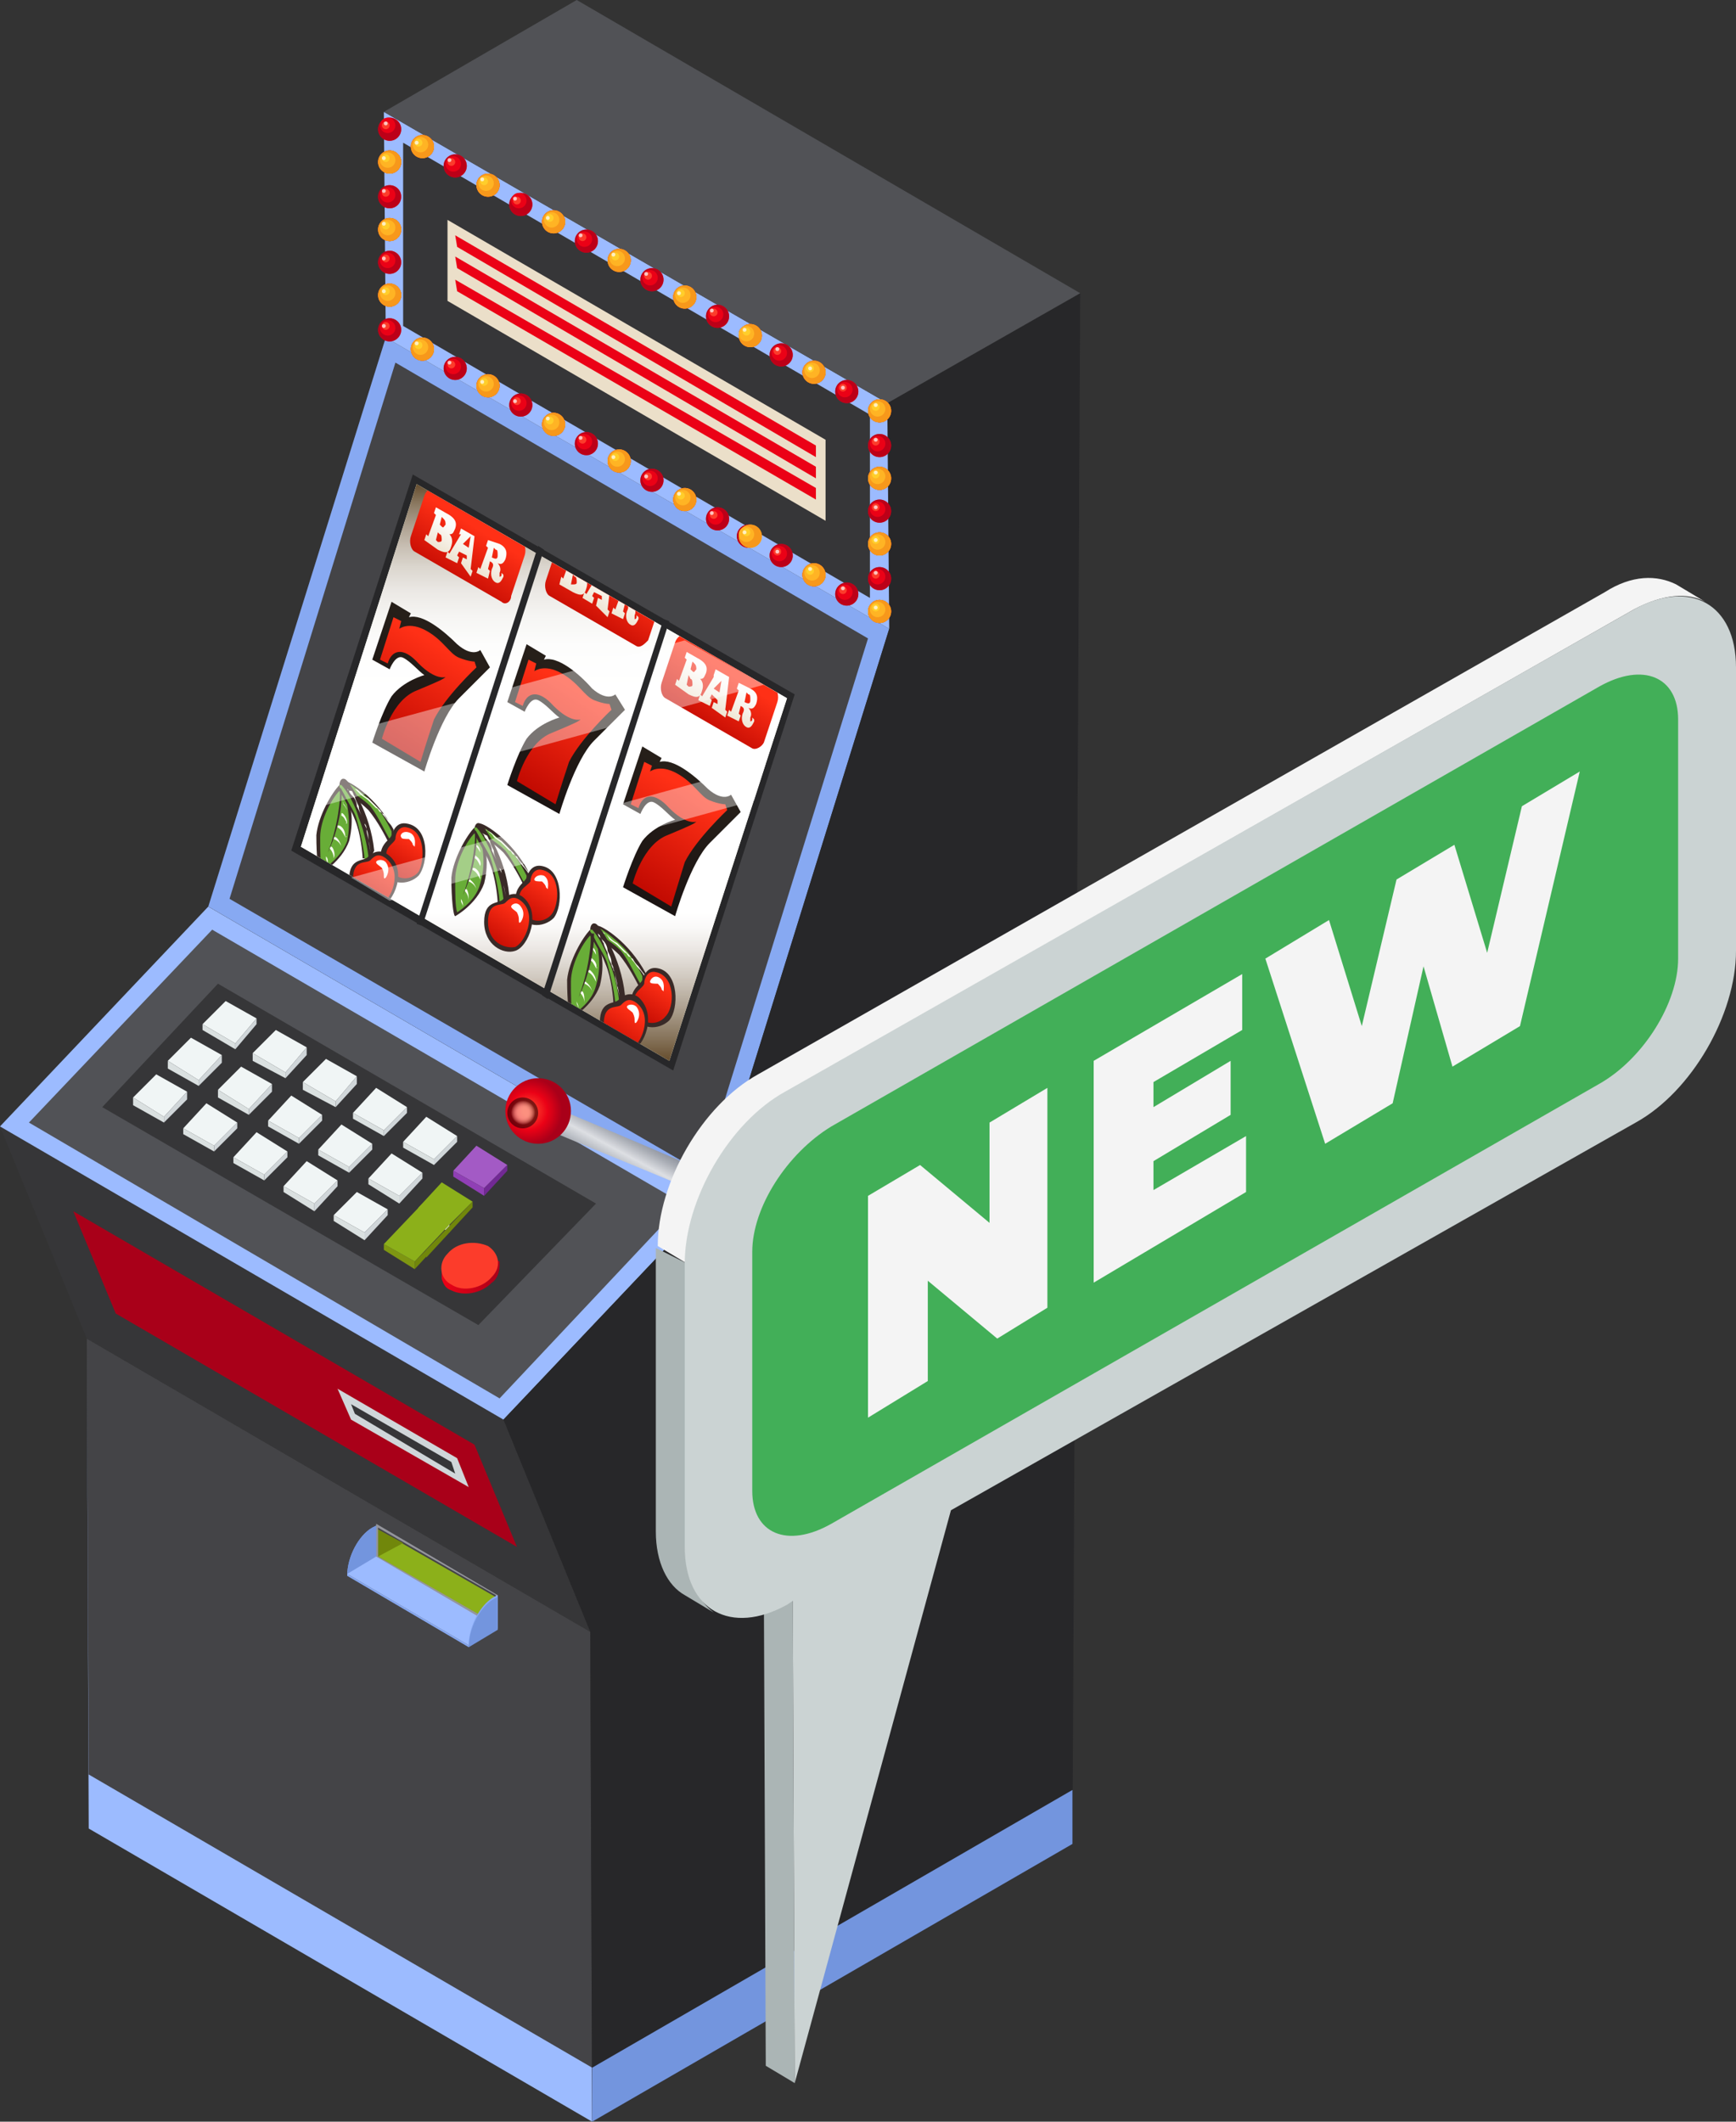 <?xml version="1.0" encoding="utf-8"?>
<!-- Generator: Adobe Illustrator 21.0.0, SVG Export Plug-In . SVG Version: 6.00 Build 0)  -->
<svg version="1.1" id="Слой_1" xmlns="http://www.w3.org/2000/svg" xmlns:xlink="http://www.w3.org/1999/xlink" x="0px" y="0px"
	 width="90px" height="110px" viewBox="0 0 90 110" style="enable-background:new 0 0 90 110;" xml:space="preserve">
<rect x="0" y="0" width="90" height="110" fill="#333333" stroke="none"/>
<style type="text/css">
	.st0{fill:#444447;}
	.st1{fill:#9CBBFF;}
	.st2{fill:#363638;}
	.st3{fill:#A90019;}
	.st4{fill:#D0D6D9;}
	.st5{fill:#515256;}
	.st6{fill:#87A9F2;}
	.st7{fill:#272729;}
	.st8{fill:#7395DE;}
	.st9{fill:#EBDFC9;}
	.st10{fill:#EB0116;}
	.st11{fill:#8CB01A;}
	.st12{fill:#71870B;}
	.st13{fill:#94959C;}
	.st14{fill:#F0F5F5;}
	.st15{fill:#DAE0E0;}
	.st16{fill:#A35AC5;}
	.st17{fill:#903FB5;}
	.st18{fill:#722994;}
	.st19{fill:#7E9612;}
	.st20{fill:url(#SVGID_1_);}
	.st21{fill:#FC3C2B;}
	.st22{fill:#FDFFE9;}
	.st23{clip-path:url(#SVGID_4_);}
	.st24{fill:url(#SVGID_5_);}
	.st25{fill:url(#SVGID_6_);}
	.st26{fill:#392A27;}
	.st27{fill:#68AD37;}
	.st28{fill:#FBFFF3;}
	.st29{fill:url(#SVGID_7_);}
	.st30{fill:#FFFFFF;}
	.st31{fill:url(#SVGID_8_);}
	.st32{fill:url(#SVGID_9_);}
	.st33{fill:url(#SVGID_10_);}
	.st34{fill:url(#SVGID_11_);}
	.st35{fill:url(#SVGID_12_);}
	.st36{fill:url(#SVGID_13_);}
	.st37{fill:url(#SVGID_14_);}
	.st38{fill:url(#SVGID_15_);}
	.st39{fill:url(#SVGID_16_);}
	.st40{fill:url(#SVGID_17_);}
	.st41{fill:url(#SVGID_18_);}
	.st42{fill:url(#SVGID_19_);}
	.st43{fill:url(#SVGID_20_);}
	.st44{fill:url(#SVGID_21_);}
	.st45{fill:url(#SVGID_22_);}
	.st46{fill:url(#SVGID_23_);}
	.st47{fill:url(#SVGID_24_);}
	.st48{fill:url(#SVGID_25_);}
	.st49{fill:url(#SVGID_26_);}
	.st50{fill:url(#SVGID_27_);}
	.st51{fill:url(#SVGID_28_);}
	.st52{opacity:0.4;fill:#FFFFFF;}
	.st53{opacity:0.7;fill:#A90019;}
	.st54{opacity:0.7;fill:#FFFFFF;}
	.st55{fill:#FFB424;}
	.st56{fill:#F7981B;}
	.st57{fill:#FFCE2B;}
	.st58{fill:#9DA2AB;}
	.st59{fill:#808591;}
	.st60{fill:url(#SVGID_29_);}
	.st61{fill:url(#SVGID_30_);}
	.st62{opacity:0.5;fill:url(#SVGID_31_);}
	.st63{fill:#ABB5B5;}
	.st64{fill:#F4F4F4;}
	.st65{fill:#CBD3D3;}
	.st66{fill:#42AF58;}
</style>
<g id="New">
	<g>
		<g>
			<polygon class="st0" points="30.7,110 4.6,94.8 4.5,69.4 30.6,84.6 			"/>
		</g>
		<polygon class="st1" points="4.6,92 4.5,69.4 4.5,69.4 4.6,94.8 30.7,110 30.7,107.2 		"/>
		<g>
			<polygon class="st2" points="30.6,84.6 4.5,69.4 0,58.4 26.1,73.6 			"/>
			<polygon class="st3" points="6,68.1 3.8,62.8 24.6,74.9 26.8,80.2 			"/>
			<polygon class="st4" points="18.2,73.6 17.5,72 23.7,75.6 24.3,77.1 			"/>
			<polygon class="st2" points="18.4,73.3 18.2,72.8 23.4,75.8 23.6,76.4 			"/>
		</g>
		<g>
			<polygon class="st1" points="26.1,73.6 0,58.4 10.8,47 36.9,62.2 			"/>
			<polygon class="st5" points="1.5,58.2 11,48.2 35.4,62.4 25.9,72.5 			"/>
		</g>
		<g>
			<polygon class="st0" points="36.9,62.2 10.8,47 20,17.5 46.1,32.6 			"/>
		</g>
		<g>
			<polygon class="st6" points="36.9,62.2 10.8,47 20,17.5 46.1,32.6 			"/>
			<polygon class="st0" points="11.9,46.6 20.5,18.8 45,33.1 36.4,60.8 			"/>
		</g>
		<g>
			<polygon class="st7" points="56,15.2 55.6,95.6 30.7,110 30.6,84.6 26.1,73.6 36.9,62.2 46.1,32.6 46,20.9 			"/>
		</g>
		<g>
			<polygon class="st8" points="55.6,92.8 30.7,107.2 30.7,110 55.6,95.6 			"/>
		</g>
		<g>
			<polygon class="st1" points="46.1,32.6 20,17.5 19.9,5.8 46,20.9 			"/>
			<polygon class="st2" points="20.9,16.9 20.9,7.4 45.1,21.5 45.1,31 			"/>
			<polygon class="st9" points="23.2,15.6 23.2,11.4 42.8,22.8 42.8,27 			"/>
			<polygon class="st9" points="23.7,15.3 23.6,12.2 42.3,23.1 42.3,26.2 			"/>
			<polygon class="st10" points="23.7,12.8 23.6,12.2 42.3,23.1 42.3,23.7 			"/>
			<polygon class="st10" points="23.7,13.9 23.6,13.3 42.3,24.2 42.3,24.8 			"/>
			<polygon class="st10" points="23.7,15.1 23.6,14.5 42.3,25.3 42.3,25.9 			"/>
		</g>
		<g>
			<polygon class="st5" points="46,20.9 19.9,5.8 29.9,0 56,15.2 			"/>
		</g>
		<g>
			<g>
				<g>
					<polygon class="st11" points="25.7,84.3 19.6,80.7 19.6,79.3 25.7,82.8 					"/>
				</g>
				<polygon class="st12" points="20.9,80 19.6,79.3 19.6,80.7 				"/>
				<path class="st13" d="M25.8,82.7l-6.3-3.7l0,1.8l6.3,3.7L25.8,82.7z M19.6,80.7l0-1.5l6.1,3.5l0,1.5L19.6,80.7z"/>
			</g>
			<path class="st6" d="M19.5,79.1l-0.2,0.1c-0.7,0.4-1.3,1.5-1.3,2.5l0,0l0-0.1l1.5-0.8V79.1L19.5,79.1L19.5,79.1z"/>
			<path class="st8" d="M19.5,80.8L18,81.7l0,0c0-1,0.6-2.1,1.3-2.5l0.2-0.1V80.8z"/>
			<polygon class="st6" points="18,81.7 24.3,85.4 24.3,85.3 18,81.6 			"/>
			<polygon class="st1" points="24.3,85.3 18,81.6 19.5,80.7 25.8,84.4 			"/>
			<path class="st6" d="M25.8,82.7l-0.2,0.1c-0.7,0.4-1.3,1.5-1.3,2.5l0,0l0-0.1l1.5-0.8V82.7L25.8,82.7L25.8,82.7z"/>
			<path class="st8" d="M25.8,84.5l-1.5,0.9l0,0c0-1,0.6-2.1,1.3-2.5l0.2-0.1V84.5z"/>
		</g>
	</g>
	<g>
		<polygon class="st2" points="24.8,68.7 5.3,57.4 11.3,51 30.9,62.4 		"/>
	</g>
	<g>
		<g>
			<g>
				<polygon class="st14" points="8.5,57.9 6.9,56.9 8.1,55.7 9.7,56.6 				"/>
			</g>
			<polygon class="st15" points="8.5,57.9 8.5,58.2 6.9,57.3 6.9,56.9 			"/>
			<polygon class="st4" points="9.7,56.6 9.7,57 8.5,58.2 8.5,57.9 			"/>
		</g>
		<g>
			<g>
				<polygon class="st14" points="11.1,59.4 9.5,58.5 10.7,57.2 12.3,58.2 				"/>
			</g>
			<polygon class="st15" points="11.1,59.4 11.1,59.7 9.5,58.8 9.5,58.5 			"/>
			<polygon class="st4" points="12.3,58.2 12.3,58.5 11.1,59.7 11.1,59.4 			"/>
		</g>
		<g>
			<g>
				<polygon class="st14" points="13.7,60.9 12.1,60 13.3,58.7 14.9,59.7 				"/>
			</g>
			<polygon class="st15" points="13.7,60.9 13.7,61.2 12.1,60.3 12.1,60 			"/>
			<polygon class="st4" points="14.9,59.7 14.9,60 13.7,61.2 13.7,60.9 			"/>
		</g>
		<g>
			<g>
				<polygon class="st14" points="16.3,62.4 14.7,61.5 15.9,60.2 17.5,61.2 				"/>
			</g>
			<polygon class="st15" points="16.3,62.4 16.3,62.8 14.7,61.8 14.7,61.5 			"/>
			<polygon class="st4" points="17.5,61.2 17.5,61.5 16.3,62.8 16.3,62.4 			"/>
		</g>
		<g>
			<g>
				<polygon class="st14" points="18.9,63.9 17.3,63 18.5,61.8 20.1,62.7 				"/>
			</g>
			<polygon class="st15" points="18.9,63.9 18.9,64.3 17.3,63.3 17.3,63 			"/>
			<polygon class="st4" points="20.1,62.7 20.1,63 18.9,64.3 18.9,63.9 			"/>
		</g>
		<g>
			<g>
				<polygon class="st14" points="10.3,56 8.7,55 9.9,53.8 11.5,54.7 				"/>
			</g>
			<polygon class="st15" points="10.3,56 10.3,56.3 8.7,55.4 8.7,55 			"/>
			<polygon class="st4" points="11.5,54.7 11.5,55.1 10.3,56.3 10.3,56 			"/>
		</g>
		<g>
			<g>
				<polygon class="st14" points="12.9,57.5 11.3,56.5 12.5,55.3 14.1,56.2 				"/>
			</g>
			<polygon class="st15" points="12.9,57.5 12.9,57.8 11.3,56.9 11.3,56.5 			"/>
			<polygon class="st4" points="14.1,56.2 14.1,56.6 12.9,57.8 12.9,57.5 			"/>
		</g>
		<g>
			<g>
				<polygon class="st14" points="15.5,59 13.9,58.1 15.1,56.8 16.7,57.8 				"/>
			</g>
			<polygon class="st15" points="15.5,59 15.5,59.3 13.9,58.4 13.9,58.1 			"/>
			<polygon class="st4" points="16.7,57.8 16.7,58.1 15.5,59.3 15.5,59 			"/>
		</g>
		<g>
			<g>
				<polygon class="st14" points="18.1,60.5 16.5,59.6 17.7,58.3 19.3,59.3 				"/>
			</g>
			<polygon class="st15" points="18.1,60.5 18.1,60.8 16.5,59.9 16.5,59.6 			"/>
			<polygon class="st4" points="19.3,59.3 19.3,59.6 18.1,60.8 18.1,60.5 			"/>
		</g>
		<g>
			<g>
				<polygon class="st14" points="20.7,62 19.1,61.1 20.3,59.8 21.9,60.8 				"/>
			</g>
			<polygon class="st15" points="20.7,62 20.7,62.4 19.1,61.4 19.1,61.1 			"/>
			<polygon class="st4" points="21.9,60.8 21.9,61.1 20.7,62.4 20.7,62 			"/>
		</g>
		<g>
			<g>
				<polygon class="st14" points="12.2,54.1 10.5,53.1 11.7,51.9 13.3,52.8 				"/>
			</g>
			<polygon class="st15" points="12.2,54.1 12.2,54.4 10.5,53.4 10.5,53.1 			"/>
			<polygon class="st4" points="13.3,52.8 13.3,53.1 12.2,54.4 12.2,54.1 			"/>
		</g>
		<g>
			<g>
				<polygon class="st14" points="14.8,55.6 13.1,54.6 14.3,53.4 15.9,54.3 				"/>
			</g>
			<polygon class="st15" points="14.8,55.6 14.8,55.9 13.1,55 13.1,54.6 			"/>
			<polygon class="st4" points="15.9,54.3 15.9,54.7 14.8,55.9 14.8,55.6 			"/>
		</g>
		<g>
			<g>
				<polygon class="st14" points="17.4,57.1 15.7,56.1 16.9,54.9 18.5,55.8 				"/>
			</g>
			<polygon class="st15" points="17.4,57.1 17.4,57.4 15.7,56.5 15.7,56.1 			"/>
			<polygon class="st4" points="18.5,55.8 18.5,56.2 17.4,57.4 17.4,57.1 			"/>
		</g>
		<g>
			<g>
				<polygon class="st14" points="19.9,58.6 18.3,57.7 19.5,56.4 21.1,57.4 				"/>
			</g>
			<polygon class="st15" points="19.9,58.6 19.9,58.9 18.3,58 18.3,57.7 			"/>
			<polygon class="st4" points="21.1,57.4 21.1,57.7 19.9,58.9 19.9,58.6 			"/>
		</g>
		<g>
			<g>
				<polygon class="st14" points="22.5,60.1 20.9,59.2 22.1,57.9 23.7,58.9 				"/>
			</g>
			<polygon class="st15" points="22.5,60.1 22.5,60.4 20.9,59.5 20.9,59.2 			"/>
			<polygon class="st4" points="23.7,58.9 23.7,59.2 22.5,60.4 22.5,60.1 			"/>
		</g>
		<g>
			<g>
				<polygon class="st16" points="25.1,61.6 23.5,60.7 24.7,59.4 26.3,60.4 				"/>
			</g>
			<polygon class="st17" points="25.1,61.6 25.1,62 23.5,61 23.5,60.7 			"/>
			<polygon class="st18" points="26.3,60.4 26.3,60.7 25.1,62 25.1,61.6 			"/>
		</g>
		<g>
			<g>
				<polygon class="st19" points="21.5,65.4 21.5,65.8 19.9,64.8 19.9,64.5 				"/>
				<polygon class="st12" points="22.7,64.2 22.7,64.5 21.5,65.8 21.5,65.4 				"/>
			</g>
			<g>
				<g>
					<polygon class="st11" points="23.3,63.5 21.7,62.6 22.9,61.3 24.5,62.3 					"/>
				</g>
				<polygon class="st15" points="23.3,63.5 23.3,63.9 21.7,62.9 21.7,62.6 				"/>
				<polygon class="st12" points="24.5,62.3 24.5,62.6 22.1,65.2 22.1,64.8 				"/>
			</g>
			<g>
				<polygon class="st11" points="21.5,65.4 19.9,64.5 21.9,62.4 23.3,63.5 				"/>
			</g>
		</g>
		<g>
			
				<linearGradient id="SVGID_1_" gradientUnits="userSpaceOnUse" x1="422.55" y1="-15.186" x2="425.517" y2="-15.186" gradientTransform="matrix(1 0 8.070000e-02 0.984 -398.408 80.869)">
				<stop  offset="0" style="stop-color:#EB0116"/>
				<stop  offset="1" style="stop-color:#A90019"/>
			</linearGradient>
			<path class="st20" d="M25.9,65.6l0-0.2l-0.2-0.1l0-0.2c-0.1-0.1-0.2-0.1-0.3-0.2c-0.6-0.3-1.5-0.2-2.1,0.4
				c-0.2,0.2-0.3,0.3-0.3,0.5l-0.1,0l0,0.2c0,0.1,0,0.2,0,0.3l0,0h0c0.1,0.3,0.2,0.5,0.5,0.6c0.6,0.3,1.5,0.2,2.1-0.4
				C25.8,66.3,25.9,65.9,25.9,65.6z"/>
			<path class="st21" d="M25.5,66.2C25,66.8,24,67,23.4,66.6c-0.6-0.3-0.7-1.1-0.2-1.6c0.5-0.6,1.4-0.7,2.1-0.4
				C25.9,65,26,65.7,25.5,66.2z"/>
		</g>
	</g>
	<g>
		<polygon class="st7" points="34.9,55.5 15.1,44.1 21.4,24.6 41.2,36 		"/>
		<polygon class="st22" points="15.6,43.9 21.6,25.1 40.8,36.2 34.7,55 		"/>
		<g>
			<defs>
				<polygon id="SVGID_2_" points="40.8,36.2 21.6,25.1 15.6,43.9 34.7,55 				"/>
			</defs>
			<linearGradient id="SVGID_3_" gradientUnits="userSpaceOnUse" x1="28.194" y1="54.973" x2="28.194" y2="25.112">
				<stop  offset="0" style="stop-color:#664E2F"/>
				<stop  offset="3.708657e-02" style="stop-color:#857259"/>
				<stop  offset="9.410034e-02" style="stop-color:#B0A494"/>
				<stop  offset="0.147" style="stop-color:#D2CBC2"/>
				<stop  offset="0.193" style="stop-color:#EBE7E3"/>
				<stop  offset="0.231" style="stop-color:#FAF9F8"/>
				<stop  offset="0.257" style="stop-color:#FFFFFF"/>
				<stop  offset="0.632" style="stop-color:#FFFFFF"/>
				<stop  offset="0.646" style="stop-color:#FFFFFF"/>
				<stop  offset="0.72" style="stop-color:#FDFDFC"/>
				<stop  offset="0.771" style="stop-color:#F6F5F3"/>
				<stop  offset="0.816" style="stop-color:#EBE8E4"/>
				<stop  offset="0.856" style="stop-color:#DBD6CE"/>
				<stop  offset="0.893" style="stop-color:#C7BEB2"/>
				<stop  offset="0.928" style="stop-color:#ADA090"/>
				<stop  offset="0.962" style="stop-color:#8F7E67"/>
				<stop  offset="0.994" style="stop-color:#6D5639"/>
				<stop  offset="1" style="stop-color:#664E2F"/>
			</linearGradient>
			<use xlink:href="#SVGID_2_"  style="overflow:visible;opacity:0.7;fill:url(#SVGID_3_);"/>
			<clipPath id="SVGID_4_">
				<use xlink:href="#SVGID_2_"  style="overflow:visible;opacity:0.7;"/>
			</clipPath>
			<g class="st23">
				<g>
					
						<linearGradient id="SVGID_5_" gradientUnits="userSpaceOnUse" x1="-1865.142" y1="2070.426" x2="-1865.142" y2="2064.414" gradientTransform="matrix(0.764 0.489 -0.383 1.142 2251.958 -1404.705)">
						<stop  offset="0" style="stop-color:#1A1312"/>
						<stop  offset="1" style="stop-color:#261F19"/>
					</linearGradient>
					<path class="st24" d="M34.2,39.5l0.1-0.2l-1-0.6l-1,3l0.9,0.5c0,0,0.3-0.8,0.7-0.6c0.4,0.2,0.8,0.7,1.1,0.9
						c0,0-1.1,0.3-1.7,1.1c-0.5,0.8-1,2.4-1,2.4l2.7,1.5c0,0,0.8-2.8,1.8-3.8c1-1,1.6-1.6,1.6-1.6l-0.5-0.9c0,0-0.4,0.4-1.2-0.3
						C36,40.2,34.9,39.3,34.2,39.5z"/>
					
						<linearGradient id="SVGID_6_" gradientUnits="userSpaceOnUse" x1="-1865.236" y1="2070.007" x2="-1865.236" y2="2064.867" gradientTransform="matrix(0.764 0.489 -0.383 1.142 2251.958 -1404.705)">
						<stop  offset="0" style="stop-color:#BD0700"/>
						<stop  offset="1" style="stop-color:#FF3016"/>
					</linearGradient>
					<path class="st25" d="M34.8,47l-2-1.2c0,0,0.5-2,1.8-2.5c1.2-0.5,1.4-0.6,1.5-0.7c0,0-0.5,0.2-1.4-0.7c-0.8-0.9-1.4-0.7-1.6,0
						l-0.4-0.2l0.7-2.2l0.4,0.2L33.7,40c0,0,0.5-0.4,1.4,0.1c0.9,0.5,1.2,1.2,1.7,1.4c0.5,0.2,0.8,0.2,0.8,0.2l0.1,0.3
						c0,0-1.6,1.5-2.2,2.7C35.1,46,34.8,47,34.8,47z"/>
				</g>
				<g>
					<path class="st26" d="M30.6,48.2c-0.4,0.4-1.1,1.6-1.2,2.6c0,1.1,0.1,2,0.2,2c0,0,1.1-0.6,1.5-1.7c0.3-1.2,0-2,0-2L30.6,48.2z"
						/>
					<path class="st27" d="M29.7,52.6c-0.1-0.3-0.1-1-0.1-1.7c0-0.9,0.6-2,1-2.4l0.4,0.7c0,0.1,0.2,0.9-0.1,1.9
						C30.7,51.9,30,52.4,29.7,52.6z"/>
					<g>
						<path class="st26" d="M33.1,51.1c-0.1-0.2-0.5-1-1-1.6c-0.5-0.5-1.2-0.9-1.3-1.1s0-0.4,0.2-0.4c0.2,0,1.6,0.8,2.5,2.5l0,0.5
							L33.1,51.1z"/>
						<path class="st27" d="M33.2,51c-0.2-0.3-0.6-1.2-1-1.7c-0.3-0.3-0.6-0.5-0.9-0.7c-0.2-0.1-0.3-0.2-0.4-0.3c0-0.1,0-0.1,0-0.1
							c0,0,0-0.1,0.1-0.1c0.1,0,0.7,0.4,1.3,1c0.4,0.4,0.7,0.9,1,1.5l0,0.3L33.2,51z"/>
						<path class="st28" d="M31.2,48.3c0,0,0,0,0.1,0.1c0.1,0,0.2,0.1,0.3,0.2c0.1,0.1,0.2,0.2,0.4,0.3c0.1,0.1,0.3,0.3,0.4,0.4
							c0.1,0.1,0.1,0.1,0.2,0.2c0.1,0.1,0.1,0.2,0.2,0.2c0.1,0.2,0.2,0.3,0.3,0.4c0.2,0.3,0.3,0.4,0.3,0.4c0,0,0,0,0,0.1
							c0,0,0,0,0,0l0,0c0,0-0.1-0.2-0.3-0.4c-0.1-0.1-0.2-0.3-0.3-0.4c-0.1-0.1-0.1-0.2-0.2-0.2c-0.1-0.1-0.1-0.2-0.2-0.2
							c-0.1-0.1-0.3-0.3-0.4-0.4c-0.1-0.1-0.3-0.2-0.4-0.3C31.5,48.5,31.4,48.4,31.2,48.3C31.3,48.3,31.2,48.3,31.2,48.3
							C31.2,48.3,31.2,48.3,31.2,48.3C31.2,48.3,31.2,48.3,31.2,48.3L31.2,48.3z"/>
						<path class="st26" d="M34.1,50.2c-0.5-0.1-0.7,0.3-0.8,0.6c-0.1,0.3-0.8,0.5-0.5,1.6c0.3,1.1,1.4,1,1.9,0.5
							C35.2,52.3,35.2,50.4,34.1,50.2z"/>
						
							<linearGradient id="SVGID_7_" gradientUnits="userSpaceOnUse" x1="-1863.123" y1="2074.837" x2="-1863.123" y2="2072.687" gradientTransform="matrix(0.764 0.489 -0.383 1.142 2251.958 -1404.705)">
							<stop  offset="0" style="stop-color:#BD0700"/>
							<stop  offset="1" style="stop-color:#FF3016"/>
						</linearGradient>
						<path class="st29" d="M34,50.4c-0.4-0.1-0.6,0.3-0.6,0.6c-0.1,0.3-0.7,0.4-0.5,1.3c0.3,0.9,1.2,0.9,1.6,0.4
							C35,52.2,35,50.6,34,50.4z"/>
						<path class="st30" d="M33.7,50.9c0,0.1,0.2,0.1,0.4,0.1c0.1,0.1,0.2,0.2,0.2,0.3c0.1,0.1,0.1,0.1,0.1,0.1
							c0-0.1,0.1-0.5-0.2-0.7C33.9,50.5,33.7,50.8,33.7,50.9z"/>
					</g>
					<g>
						<path class="st26" d="M31.8,52c0-0.2-0.1-1.3-0.4-2c-0.3-0.8-0.8-1.5-0.8-1.8c0-0.2,0.1-0.4,0.3-0.3c0.2,0.1,1.3,1.7,1.5,3.7
							l-0.2,0.4L31.8,52z"/>
						<path class="st27" d="M31.9,52.1c0-0.4-0.2-1.4-0.4-2.1c-0.1-0.4-0.4-0.8-0.6-1.2c-0.1-0.2-0.2-0.4-0.3-0.5c0-0.1,0-0.1,0-0.1
							c0,0,0.1,0,0.1,0c0.1,0.1,0.6,0.7,0.9,1.7c0.2,0.5,0.4,1.2,0.5,2L32.1,52L31.9,52.1z"/>
						<path class="st28" d="M31,48.4c0,0,0,0,0.1,0.1c0,0.1,0.1,0.2,0.2,0.3c0.1,0.1,0.2,0.3,0.2,0.5c0.1,0.2,0.2,0.4,0.2,0.6
							c0,0.1,0.1,0.2,0.1,0.3c0,0.1,0.1,0.2,0.1,0.3c0,0.2,0.1,0.4,0.1,0.6c0.1,0.3,0.1,0.6,0.1,0.6c0,0,0,0,0,0c0,0,0,0,0,0l0,0
							c0,0,0-0.2-0.1-0.5c0-0.2-0.1-0.4-0.1-0.6c0-0.1,0-0.2-0.1-0.3c0-0.1-0.1-0.2-0.1-0.3c-0.1-0.2-0.2-0.4-0.2-0.6
							c-0.1-0.2-0.2-0.4-0.2-0.5c-0.1-0.1-0.1-0.3-0.2-0.3C31,48.5,31,48.4,31,48.4C31,48.4,31,48.4,31,48.4
							C31,48.4,31,48.4,31,48.4L31,48.4z"/>
						<path class="st26" d="M33.1,51.7c-0.4-0.3-0.8-0.1-1,0.1c-0.2,0.3-1,0-1,1.2c0,1.2,1,1.7,1.6,1.5
							C33.4,54.3,34.1,52.6,33.1,51.7z"/>
						
							<linearGradient id="SVGID_8_" gradientUnits="userSpaceOnUse" x1="-1864.348" y1="2076.532" x2="-1864.348" y2="2074.37" gradientTransform="matrix(0.764 0.489 -0.383 1.142 2251.958 -1404.705)">
							<stop  offset="0" style="stop-color:#BD0700"/>
							<stop  offset="1" style="stop-color:#FF3016"/>
						</linearGradient>
						<path class="st31" d="M33,52c-0.4-0.3-0.6-0.1-0.8,0.1c-0.2,0.2-0.9-0.1-0.9,1c0,1,0.8,1.4,1.4,1.3C33.2,54.2,33.9,52.7,33,52
							z"/>
						<path class="st30" d="M32.5,52.2c0,0.1,0.2,0.2,0.3,0.3c0.1,0.2,0.1,0.3,0.1,0.4c0,0.1,0,0.2,0.1,0.1c0,0,0.3-0.4,0-0.8
							C32.8,52,32.5,52.1,32.5,52.2z"/>
					</g>
					<g>
						<path class="st28" d="M30,52.3C30,52.3,29.9,52.2,30,52.3c0-0.1-0.1-0.2-0.1-0.3c0,0,0,0,0-0.1c0,0,0,0,0,0
							C29.9,52,30,52.1,30,52.3C30,52.2,30,52.3,30,52.3C30,52.3,30,52.3,30,52.3z"/>
					</g>
					<g>
						<path class="st28" d="M30.3,52C30.3,52,30.3,51.9,30.3,52c0-0.2-0.1-0.4-0.2-0.5c0,0,0,0,0-0.1c0,0,0,0,0.1,0
							C30.3,51.5,30.3,51.8,30.3,52C30.4,51.9,30.3,52,30.3,52C30.3,52,30.3,52,30.3,52z"/>
					</g>
					<g>
						<path class="st28" d="M30.7,51.4C30.6,51.4,30.6,51.4,30.7,51.4c-0.1-0.3-0.4-0.4-0.4-0.4c0,0,0,0,0-0.1c0,0,0,0,0.1,0
							C30.3,50.9,30.6,51,30.7,51.4C30.7,51.4,30.7,51.4,30.7,51.4C30.7,51.4,30.7,51.4,30.7,51.4z"/>
					</g>
					<g>
						<path class="st28" d="M30.9,50.9C30.9,50.8,30.9,50.8,30.9,50.9c-0.1-0.2-0.2-0.4-0.4-0.5c0,0,0,0,0-0.1c0,0,0,0,0.1,0
							C30.7,50.4,30.9,50.6,30.9,50.9C30.9,50.8,30.9,50.8,30.9,50.9C30.9,50.9,30.9,50.9,30.9,50.9z"/>
					</g>
					<g>
						<path class="st28" d="M30.9,50.2C30.9,50.2,30.9,50.1,30.9,50.2c-0.1-0.2-0.2-0.4-0.3-0.4c0,0,0,0,0-0.1c0,0,0-0.1,0.1,0
							C30.7,49.7,31,49.9,30.9,50.2C31,50.1,31,50.2,30.9,50.2C30.9,50.2,30.9,50.2,30.9,50.2z"/>
					</g>
					<g>
						<path class="st28" d="M30.9,49.5C30.9,49.5,30.9,49.5,30.9,49.5c-0.1-0.2-0.2-0.3-0.2-0.3c0,0,0,0,0-0.1c0,0,0,0,0,0
							C30.7,49.1,30.9,49.2,30.9,49.5C31,49.5,31,49.5,30.9,49.5C30.9,49.5,30.9,49.5,30.9,49.5z"/>
					</g>
					<path class="st26" d="M30.6,48.4c0.1,0.4-0.1,2-0.6,3.3c0,0,0.8-1.6,0.8-3.3L30.6,48.4z"/>
				</g>
				<g>
					
						<linearGradient id="SVGID_9_" gradientUnits="userSpaceOnUse" x1="-32.422" y1="2062.031" x2="-32.422" y2="2059.016" gradientTransform="matrix(0.764 0.489 5.820000e-02 1.425 -57.896 -2883.711)">
						<stop  offset="0" style="stop-color:#BD0700"/>
						<stop  offset="1" style="stop-color:#FF3016"/>
					</linearGradient>
					<path class="st32" d="M39,38.8l-4.5-2.6c-0.2-0.1-0.3-0.5-0.2-0.8l0.7-2.1c0.1-0.3,0.4-0.5,0.6-0.3l4.5,2.6
						c0.2,0.1,0.3,0.5,0.2,0.8l-0.7,2.1C39.5,38.7,39.2,38.9,39,38.8z"/>
					<g>
						
							<linearGradient id="SVGID_10_" gradientUnits="userSpaceOnUse" x1="-1867.052" y1="2061.607" x2="-1867.052" y2="2059.998" gradientTransform="matrix(0.764 0.489 -0.383 1.142 2251.958 -1404.705)">
							<stop  offset="0" style="stop-color:#EBDFC9"/>
							<stop  offset="1" style="stop-color:#FDFCFA"/>
						</linearGradient>
						<path class="st33" d="M35.1,35.2l0.1,0.1l0.4-1.1l-0.1-0.1l0.1-0.3l0.7,0.4c0.3,0.2,0.4,0.4,0.3,0.7c-0.1,0.2-0.1,0.3-0.3,0.3
							c0.1,0.1,0.2,0.3,0.1,0.6c-0.1,0.4-0.3,0.4-0.7,0.2L35,35.5L35.1,35.2z M35.8,34.7l0.1,0.1c0.1,0.1,0.1,0,0.2-0.1
							c0-0.1,0-0.2-0.1-0.3l-0.1-0.1L35.8,34.7z M35.7,35.6c0.1,0,0.2,0,0.2-0.1c0-0.1,0-0.3-0.1-0.3L35.7,35l-0.1,0.5L35.7,35.6z"
							/>
						
							<linearGradient id="SVGID_11_" gradientUnits="userSpaceOnUse" x1="-1865.287" y1="2061.551" x2="-1865.287" y2="2059.928" gradientTransform="matrix(0.764 0.489 -0.383 1.142 2251.958 -1404.705)">
							<stop  offset="0" style="stop-color:#EBDFC9"/>
							<stop  offset="1" style="stop-color:#FDFCFA"/>
						</linearGradient>
						<path class="st34" d="M36.9,36.7l0.1-0.3l0.2,0.1l0-0.2L36.9,36l-0.1,0.2l0.1,0.1l-0.1,0.3l-0.6-0.3l0.1-0.3l0.1,0.1l0.6-1
							L37,35l0.1-0.3l0.7,0.4l-0.2,1.7l0.1,0.1l-0.1,0.3L36.9,36.7z M37.3,35.9l0.1-0.6L37,35.7L37.3,35.9z"/>
						
							<linearGradient id="SVGID_12_" gradientUnits="userSpaceOnUse" x1="-1863.448" y1="2061.483" x2="-1863.448" y2="2059.877" gradientTransform="matrix(0.764 0.489 -0.383 1.142 2251.958 -1404.705)">
							<stop  offset="0" style="stop-color:#EBDFC9"/>
							<stop  offset="1" style="stop-color:#FDFCFA"/>
						</linearGradient>
						<path class="st35" d="M38.9,35.7c0.4,0.2,0.4,0.5,0.3,0.8c-0.1,0.2-0.2,0.3-0.4,0.2c0.1,0.1,0.2,0.3,0.1,0.5
							c0,0.1,0,0.2,0,0.2c0,0,0.1,0,0.1-0.1l0-0.1l0.1,0.1l0,0.1c-0.1,0.2-0.2,0.4-0.4,0.3c-0.2-0.1-0.3-0.4-0.2-0.7
							c0.1-0.2,0.1-0.3-0.1-0.4l-0.1,0.4l0.1,0.1l-0.1,0.3l-0.6-0.3l0.1-0.3l0.1,0.1l0.4-1.1l-0.1-0.1l0.1-0.3L38.9,35.7z
							 M38.6,36.4L38.6,36.4c0.2,0.1,0.3,0.1,0.3-0.1c0-0.2,0-0.3-0.1-0.3l-0.1-0.1L38.6,36.4z"/>
					</g>
				</g>
			</g>
			<g class="st23">
				<g>
					
						<linearGradient id="SVGID_13_" gradientUnits="userSpaceOnUse" x1="-1873.518" y1="2069.396" x2="-1873.518" y2="2063.381" gradientTransform="matrix(0.764 0.489 -0.383 1.142 2251.958 -1404.705)">
						<stop  offset="0" style="stop-color:#1A1312"/>
						<stop  offset="1" style="stop-color:#261F19"/>
					</linearGradient>
					<path class="st36" d="M28.2,34.2l0.1-0.2l-1-0.6l-1,3l0.9,0.5c0,0,0.3-0.8,0.7-0.6c0.4,0.2,0.8,0.7,1.1,0.9
						c0,0-1.1,0.3-1.7,1.1c-0.5,0.8-1,2.4-1,2.4l2.7,1.5c0,0,0.8-2.8,1.8-3.8c1-1,1.6-1.6,1.6-1.6L31.9,36c0,0-0.4,0.4-1.2-0.3
						C30,34.9,28.9,34,28.2,34.2z"/>
					
						<linearGradient id="SVGID_14_" gradientUnits="userSpaceOnUse" x1="-1873.611" y1="2068.977" x2="-1873.611" y2="2063.834" gradientTransform="matrix(0.764 0.489 -0.383 1.142 2251.958 -1404.705)">
						<stop  offset="0" style="stop-color:#BD0700"/>
						<stop  offset="1" style="stop-color:#FF3016"/>
					</linearGradient>
					<path class="st37" d="M28.8,41.7l-2-1.2c0,0,0.5-2,1.8-2.5c1.2-0.5,1.4-0.6,1.5-0.7c0,0-0.5,0.2-1.4-0.7
						c-0.8-0.9-1.4-0.7-1.6,0l-0.4-0.2l0.7-2.2l0.4,0.2l-0.1,0.4c0,0,0.5-0.4,1.4,0.1c0.9,0.5,1.2,1.2,1.7,1.4
						c0.5,0.2,0.8,0.2,0.8,0.2l0.1,0.3c0,0-1.6,1.5-2.2,2.7C29.1,40.7,28.8,41.7,28.8,41.7z"/>
				</g>
				<g>
					<path class="st26" d="M24.6,42.9c-0.4,0.4-1.1,1.6-1.2,2.6c0,1.1,0.1,2,0.2,2c0,0,1.1-0.6,1.5-1.7c0.3-1.2,0-2,0-2L24.6,42.9z"
						/>
					<path class="st27" d="M23.7,47.3c-0.1-0.3-0.1-1-0.1-1.7c0-0.9,0.6-2,1-2.4l0.4,0.7c0,0.1,0.2,0.9-0.1,1.9
						C24.7,46.6,24,47.1,23.7,47.3z"/>
					<g>
						<path class="st26" d="M27.1,45.8c-0.1-0.2-0.5-1-1-1.6c-0.5-0.5-1.2-0.9-1.3-1.1c-0.1-0.2,0-0.4,0.1-0.4
							c0.2,0,1.6,0.8,2.5,2.5l0,0.5L27.1,45.8z"/>
						<path class="st27" d="M27.2,45.8c-0.2-0.3-0.6-1.2-1-1.7c-0.3-0.3-0.6-0.5-0.9-0.7c-0.2-0.1-0.3-0.2-0.4-0.3
							c0-0.1,0-0.1,0-0.1c0,0,0-0.1,0.1-0.1c0.1,0,0.7,0.4,1.3,1c0.4,0.4,0.7,0.9,1,1.5l0,0.3L27.2,45.8z"/>
						<path class="st28" d="M25.2,43c0,0,0,0,0.1,0.1c0.1,0,0.2,0.1,0.3,0.2c0.1,0.1,0.2,0.2,0.4,0.3c0.1,0.1,0.3,0.3,0.4,0.4
							c0.1,0.1,0.1,0.1,0.2,0.2c0.1,0.1,0.1,0.2,0.2,0.2c0.1,0.2,0.2,0.3,0.3,0.4c0.2,0.3,0.3,0.4,0.3,0.4c0,0,0,0,0,0.1
							c0,0,0,0,0,0l0,0c0,0-0.1-0.2-0.3-0.4c-0.1-0.1-0.2-0.3-0.3-0.4c-0.1-0.1-0.1-0.2-0.2-0.2c-0.1-0.1-0.1-0.2-0.2-0.2
							c-0.1-0.1-0.3-0.3-0.4-0.4c-0.1-0.1-0.3-0.2-0.4-0.3C25.5,43.2,25.4,43.2,25.2,43C25.3,43.1,25.2,43.1,25.2,43
							C25.2,43.1,25.2,43,25.2,43C25.2,43,25.2,43,25.2,43L25.2,43z"/>
						<path class="st26" d="M28.1,44.9c-0.5-0.1-0.7,0.3-0.8,0.6c-0.1,0.3-0.8,0.5-0.5,1.6c0.3,1.1,1.4,1,1.9,0.5
							C29.2,47,29.2,45.1,28.1,44.9z"/>
						
							<linearGradient id="SVGID_15_" gradientUnits="userSpaceOnUse" x1="-1871.48" y1="2073.81" x2="-1871.48" y2="2071.659" gradientTransform="matrix(0.764 0.489 -0.383 1.142 2251.958 -1404.705)">
							<stop  offset="0" style="stop-color:#BD0700"/>
							<stop  offset="1" style="stop-color:#FF3016"/>
						</linearGradient>
						<path class="st38" d="M28.1,45.1c-0.4-0.1-0.6,0.3-0.6,0.6C27.3,46,26.7,46.1,27,47c0.3,0.9,1.2,0.9,1.6,0.4
							C29,46.9,29.1,45.3,28.1,45.1z"/>
						<path class="st30" d="M27.7,45.6c0,0.1,0.2,0.1,0.4,0.1c0.1,0.1,0.2,0.2,0.2,0.3c0.1,0.1,0.1,0.1,0.1,0.1
							c0-0.1,0.1-0.5-0.2-0.7C27.9,45.3,27.7,45.5,27.7,45.6z"/>
					</g>
					<g>
						<path class="st26" d="M25.8,46.8c0-0.2-0.1-1.3-0.4-2c-0.3-0.8-0.9-1.5-0.8-1.8c0-0.2,0.1-0.4,0.3-0.3
							c0.2,0.1,1.3,1.7,1.5,3.7l-0.2,0.4L25.8,46.8z"/>
						<path class="st27" d="M25.9,46.8c0-0.4-0.2-1.4-0.4-2.1c-0.1-0.4-0.4-0.8-0.6-1.2c-0.1-0.2-0.2-0.4-0.3-0.5c0-0.1,0-0.1,0-0.1
							c0,0,0.1,0,0.1,0c0.1,0.1,0.6,0.7,0.9,1.7c0.2,0.5,0.4,1.2,0.5,2l-0.1,0.3L25.9,46.8z"/>
						<path class="st28" d="M25,43.2c0,0,0,0,0.1,0.1c0,0.1,0.1,0.2,0.2,0.3c0.1,0.1,0.2,0.3,0.2,0.5c0.1,0.2,0.2,0.4,0.3,0.6
							c0,0.1,0.1,0.2,0.1,0.3c0,0.1,0.1,0.2,0.1,0.3c0,0.2,0.1,0.4,0.1,0.6c0.1,0.3,0.1,0.6,0.1,0.6c0,0,0,0,0,0c0,0,0,0,0,0l0,0
							c0,0,0-0.2-0.1-0.6c0-0.2-0.1-0.4-0.1-0.6c0-0.1,0-0.2-0.1-0.3c0-0.1-0.1-0.2-0.1-0.3c-0.1-0.2-0.2-0.4-0.2-0.6
							c-0.1-0.2-0.2-0.4-0.2-0.5c-0.1-0.1-0.1-0.3-0.2-0.3C25,43.2,25,43.2,25,43.2C25,43.2,25,43.2,25,43.2
							C25,43.1,25,43.1,25,43.2L25,43.2z"/>
						<path class="st26" d="M27.1,46.5c-0.4-0.3-0.8-0.1-1,0.1c-0.2,0.3-1,0-1,1.2c0,1.2,1,1.7,1.6,1.5
							C27.4,49.1,28.1,47.3,27.1,46.5z"/>
						
							<linearGradient id="SVGID_16_" gradientUnits="userSpaceOnUse" x1="-1872.703" y1="2075.505" x2="-1872.703" y2="2073.342" gradientTransform="matrix(0.764 0.489 -0.383 1.142 2251.958 -1404.705)">
							<stop  offset="0" style="stop-color:#BD0700"/>
							<stop  offset="1" style="stop-color:#FF3016"/>
						</linearGradient>
						<path class="st39" d="M27,46.7c-0.4-0.3-0.6-0.1-0.8,0.1c-0.2,0.2-0.9-0.1-0.9,1c0,1,0.8,1.4,1.4,1.3
							C27.2,48.9,27.9,47.4,27,46.7z"/>
						<path class="st30" d="M26.5,47c0,0.1,0.2,0.2,0.3,0.3c0.1,0.2,0.1,0.3,0.1,0.4c0,0.1,0,0.2,0.1,0.1c0,0,0.3-0.4,0-0.8
							C26.8,46.7,26.5,46.9,26.5,47z"/>
					</g>
					<g>
						<path class="st28" d="M24,47C24,47,24,47,24,47c0-0.1-0.1-0.2-0.1-0.3c0,0,0,0,0-0.1c0,0,0,0,0,0C24,46.8,24,46.8,24,47
							C24,47,24,47,24,47C24,47,24,47,24,47z"/>
					</g>
					<g>
						<path class="st28" d="M24.3,46.7C24.3,46.7,24.3,46.7,24.3,46.7c0-0.2-0.1-0.4-0.2-0.5c0,0,0,0,0-0.1c0,0,0,0,0.1,0
							C24.3,46.3,24.3,46.5,24.3,46.7C24.4,46.7,24.4,46.7,24.3,46.7C24.3,46.7,24.3,46.7,24.3,46.7z"/>
					</g>
					<g>
						<path class="st28" d="M24.7,46.1C24.6,46.1,24.6,46.1,24.7,46.1c-0.1-0.3-0.4-0.4-0.4-0.4c0,0,0,0,0-0.1c0,0,0,0,0.1,0
							C24.3,45.6,24.6,45.7,24.7,46.1C24.7,46.1,24.7,46.1,24.7,46.1C24.7,46.1,24.7,46.1,24.7,46.1z"/>
					</g>
					<g>
						<path class="st28" d="M24.9,45.6C24.9,45.6,24.9,45.6,24.9,45.6c-0.1-0.2-0.2-0.4-0.4-0.5c0,0,0,0,0-0.1c0,0,0,0,0.1,0
							C24.8,45.1,24.9,45.3,24.9,45.6C25,45.5,24.9,45.6,24.9,45.6C24.9,45.6,24.9,45.6,24.9,45.6z"/>
					</g>
					<g>
						<path class="st28" d="M24.9,44.9C24.9,44.9,24.9,44.9,24.9,44.9c-0.1-0.2-0.2-0.4-0.3-0.4c0,0,0,0,0-0.1c0,0,0-0.1,0.1,0
							C24.7,44.4,25,44.6,24.9,44.9C25,44.9,25,44.9,24.9,44.9C24.9,44.9,24.9,44.9,24.9,44.9z"/>
					</g>
					<g>
						<path class="st28" d="M24.9,44.2C24.9,44.2,24.9,44.2,24.9,44.2c-0.1-0.2-0.2-0.3-0.2-0.3c0,0,0,0,0-0.1c0,0,0,0,0,0
							C24.7,43.8,24.9,43.9,24.9,44.2C25,44.2,25,44.2,24.9,44.2C24.9,44.2,24.9,44.2,24.9,44.2z"/>
					</g>
					<path class="st26" d="M24.6,43.1c0.1,0.4-0.1,2-0.6,3.3c0,0,0.8-1.6,0.7-3.3L24.6,43.1z"/>
				</g>
				<g>
					
						<linearGradient id="SVGID_17_" gradientUnits="userSpaceOnUse" x1="-40.209" y1="2060.997" x2="-40.209" y2="2057.98" gradientTransform="matrix(0.764 0.489 5.820000e-02 1.425 -57.896 -2883.711)">
						<stop  offset="0" style="stop-color:#BD0700"/>
						<stop  offset="1" style="stop-color:#FF3016"/>
					</linearGradient>
					<path class="st40" d="M33,33.5l-4.5-2.6c-0.2-0.1-0.3-0.5-0.2-0.8l0.7-2.1c0.1-0.3,0.4-0.5,0.6-0.3l4.5,2.6
						c0.2,0.1,0.3,0.5,0.2,0.8l-0.7,2.1C33.4,33.4,33.2,33.6,33,33.5z"/>
					<g>
						
							<linearGradient id="SVGID_18_" gradientUnits="userSpaceOnUse" x1="-1875.438" y1="2060.573" x2="-1875.438" y2="2058.962" gradientTransform="matrix(0.764 0.489 -0.383 1.142 2251.958 -1404.705)">
							<stop  offset="0" style="stop-color:#EBDFC9"/>
							<stop  offset="1" style="stop-color:#FDFCFA"/>
						</linearGradient>
						<path class="st41" d="M29.1,29.9l0.1,0.1l0.4-1.1l-0.1-0.1l0.1-0.3l0.7,0.4c0.3,0.2,0.4,0.4,0.3,0.7c-0.1,0.2-0.1,0.3-0.3,0.3
							c0.1,0.1,0.2,0.3,0.1,0.6c-0.1,0.4-0.3,0.4-0.7,0.2L29,30.3L29.1,29.9z M29.8,29.5l0.1,0.1c0.1,0.1,0.1,0,0.2-0.1
							c0-0.1,0-0.2-0.1-0.3l-0.1-0.1L29.8,29.5z M29.7,30.3c0.1,0,0.2,0,0.2-0.1c0-0.1,0-0.3-0.1-0.3l-0.1-0.1l-0.1,0.5L29.7,30.3z"
							/>
						
							<linearGradient id="SVGID_19_" gradientUnits="userSpaceOnUse" x1="-1873.67" y1="2060.517" x2="-1873.67" y2="2058.893" gradientTransform="matrix(0.764 0.489 -0.383 1.142 2251.958 -1404.705)">
							<stop  offset="0" style="stop-color:#EBDFC9"/>
							<stop  offset="1" style="stop-color:#FDFCFA"/>
						</linearGradient>
						<path class="st42" d="M30.9,31.4L31,31l0.2,0.1l0-0.2l-0.4-0.2l-0.1,0.2l0.1,0.1l-0.1,0.3L30.2,31l0.1-0.3l0.1,0.1l0.6-1
							l-0.1,0l0.1-0.3l0.7,0.4l-0.2,1.7l0.1,0.1l-0.1,0.3L30.9,31.4z M31.3,30.6l0.1-0.6L31,30.5L31.3,30.6z"/>
						
							<linearGradient id="SVGID_20_" gradientUnits="userSpaceOnUse" x1="-1871.833" y1="2060.448" x2="-1871.833" y2="2058.841" gradientTransform="matrix(0.764 0.489 -0.383 1.142 2251.958 -1404.705)">
							<stop  offset="0" style="stop-color:#EBDFC9"/>
							<stop  offset="1" style="stop-color:#FDFCFA"/>
						</linearGradient>
						<path class="st43" d="M32.9,30.4c0.4,0.2,0.4,0.5,0.3,0.8c-0.1,0.2-0.2,0.3-0.4,0.2c0.1,0.1,0.2,0.3,0.1,0.5
							c0,0.1,0,0.2,0,0.2c0,0,0.1,0,0.1-0.1l0-0.1l0.1,0.1l0,0.1c-0.1,0.2-0.2,0.4-0.4,0.3c-0.2-0.1-0.3-0.4-0.2-0.7
							c0.1-0.2,0.1-0.3-0.1-0.4l-0.1,0.4l0.1,0.1l-0.1,0.3l-0.6-0.3l0.1-0.3l0.1,0.1l0.4-1.1l-0.1-0.1l0.1-0.3L32.9,30.4z
							 M32.5,31.1L32.5,31.1c0.2,0.1,0.3,0.1,0.3-0.1c0-0.2,0-0.3-0.1-0.3l-0.1-0.1L32.5,31.1z"/>
					</g>
				</g>
			</g>
			<g class="st23">
				<g>
					
						<linearGradient id="SVGID_21_" gradientUnits="userSpaceOnUse" x1="-1881.855" y1="2071.012" x2="-1881.855" y2="2065.001" gradientTransform="matrix(0.764 0.489 -0.383 1.142 2251.958 -1404.705)">
						<stop  offset="0" style="stop-color:#1A1312"/>
						<stop  offset="1" style="stop-color:#261F19"/>
					</linearGradient>
					<path class="st44" d="M21.2,32l0.1-0.2l-1-0.6l-1,3l0.9,0.5c0,0,0.3-0.8,0.7-0.6c0.4,0.2,0.8,0.7,1.1,0.9c0,0-1.1,0.3-1.7,1.1
						c-0.5,0.8-1,2.4-1,2.4l2.7,1.5c0,0,0.8-2.8,1.8-3.8c1-1,1.6-1.6,1.6-1.6l-0.5-0.9c0,0-0.4,0.4-1.2-0.3
						C23,32.7,21.9,31.8,21.2,32z"/>
					
						<linearGradient id="SVGID_22_" gradientUnits="userSpaceOnUse" x1="-1881.948" y1="2070.593" x2="-1881.948" y2="2065.454" gradientTransform="matrix(0.764 0.489 -0.383 1.142 2251.958 -1404.705)">
						<stop  offset="0" style="stop-color:#BD0700"/>
						<stop  offset="1" style="stop-color:#FF3016"/>
					</linearGradient>
					<path class="st45" d="M21.8,39.5l-2-1.2c0,0,0.5-2,1.8-2.5c1.2-0.5,1.4-0.6,1.5-0.7c0,0-0.5,0.2-1.4-0.7
						c-0.8-0.9-1.4-0.7-1.6,0l-0.4-0.2l0.7-2.2l0.4,0.2l-0.1,0.4c0,0,0.5-0.4,1.4,0.1c0.9,0.5,1.2,1.2,1.7,1.4
						c0.5,0.2,0.8,0.2,0.8,0.2l0.1,0.3c0,0-1.6,1.5-2.2,2.7C22.1,38.5,21.8,39.5,21.8,39.5z"/>
				</g>
				<g>
					<path class="st26" d="M17.6,40.7c-0.4,0.4-1.1,1.6-1.2,2.6c0,1.1,0.1,2,0.2,2c0,0,1.1-0.6,1.5-1.7c0.3-1.2,0-2,0-2L17.6,40.7z"
						/>
					<path class="st27" d="M16.7,45.1c-0.1-0.3-0.1-1-0.1-1.7c0-0.9,0.6-2,1-2.4l0.4,0.7c0,0.1,0.2,0.9,0,1.9
						C17.7,44.4,17,44.9,16.7,45.1z"/>
					<g>
						<path class="st26" d="M20.1,43.6c-0.1-0.2-0.5-1-1-1.6c-0.5-0.5-1.2-0.9-1.3-1.1c-0.1-0.2,0-0.4,0.1-0.4
							c0.2,0,1.6,0.8,2.5,2.5l0,0.5L20.1,43.6z"/>
						<path class="st27" d="M20.2,43.5c-0.2-0.3-0.6-1.2-1-1.7c-0.3-0.3-0.6-0.5-0.9-0.7c-0.2-0.1-0.3-0.2-0.4-0.3
							c0-0.1,0-0.1,0-0.1c0,0,0-0.1,0.1-0.1c0.1,0,0.7,0.4,1.3,1c0.4,0.4,0.7,0.9,1,1.5l0,0.3L20.2,43.5z"/>
						<path class="st28" d="M18.3,40.8c0,0,0,0,0.1,0.1c0.1,0,0.2,0.1,0.3,0.2s0.2,0.2,0.4,0.3c0.1,0.1,0.3,0.3,0.4,0.4
							c0.1,0.1,0.1,0.1,0.2,0.2c0.1,0.1,0.1,0.2,0.2,0.2c0.1,0.2,0.2,0.3,0.3,0.4c0.2,0.3,0.3,0.4,0.3,0.4c0,0,0,0,0,0.1
							c0,0,0,0,0,0l0,0c0,0-0.1-0.2-0.3-0.4c-0.1-0.1-0.2-0.3-0.3-0.4c-0.1-0.1-0.1-0.2-0.2-0.2c-0.1-0.1-0.1-0.2-0.2-0.2
							c-0.1-0.1-0.3-0.3-0.4-0.4c-0.1-0.1-0.3-0.2-0.4-0.3C18.5,41,18.4,40.9,18.3,40.8C18.3,40.8,18.2,40.8,18.3,40.8
							C18.2,40.8,18.2,40.8,18.3,40.8C18.2,40.8,18.2,40.8,18.3,40.8L18.3,40.8z"/>
						<path class="st26" d="M21.1,42.7c-0.5-0.1-0.7,0.3-0.8,0.6c-0.1,0.3-0.8,0.5-0.5,1.6c0.3,1.1,1.4,1,1.9,0.5
							C22.2,44.8,22.3,42.9,21.1,42.7z"/>
						
							<linearGradient id="SVGID_23_" gradientUnits="userSpaceOnUse" x1="-1879.8" y1="2075.423" x2="-1879.8" y2="2073.273" gradientTransform="matrix(0.764 0.489 -0.383 1.142 2251.958 -1404.705)">
							<stop  offset="0" style="stop-color:#BD0700"/>
							<stop  offset="1" style="stop-color:#FF3016"/>
						</linearGradient>
						<path class="st46" d="M21.1,42.9c-0.4-0.1-0.6,0.3-0.6,0.6c-0.1,0.3-0.7,0.4-0.4,1.3c0.3,0.9,1.2,0.9,1.6,0.4
							C22,44.7,22.1,43.1,21.1,42.9z"/>
						<path class="st30" d="M20.8,43.4c0,0.1,0.2,0.1,0.4,0.1c0.1,0.1,0.2,0.2,0.2,0.3c0.1,0.1,0.1,0.1,0.1,0.1
							c0-0.1,0.1-0.5-0.2-0.7C20.9,43,20.7,43.3,20.8,43.4z"/>
					</g>
					<g>
						<path class="st26" d="M18.8,44.5c0-0.2-0.1-1.3-0.4-2c-0.3-0.8-0.9-1.5-0.8-1.8c0-0.2,0.1-0.4,0.3-0.3
							c0.2,0.1,1.3,1.7,1.5,3.7l-0.2,0.4L18.8,44.5z"/>
						<path class="st27" d="M18.9,44.6c0-0.4-0.2-1.4-0.4-2.1c-0.1-0.4-0.4-0.8-0.6-1.2c-0.1-0.2-0.2-0.4-0.3-0.5c0-0.1,0-0.1,0-0.1
							c0,0,0.1,0,0.1,0c0.1,0.1,0.6,0.7,0.9,1.7c0.2,0.5,0.4,1.2,0.5,2l-0.1,0.3L18.9,44.6z"/>
						<path class="st28" d="M18,40.9c0,0,0,0,0.1,0.1c0,0.1,0.1,0.2,0.2,0.3c0.1,0.1,0.2,0.3,0.2,0.5c0.1,0.2,0.2,0.4,0.3,0.6
							c0,0.1,0.1,0.2,0.1,0.3c0,0.1,0.1,0.2,0.1,0.3c0.1,0.2,0.1,0.4,0.1,0.6c0.1,0.3,0.1,0.6,0.1,0.6c0,0,0,0,0,0c0,0,0,0,0,0l0,0
							c0,0,0-0.2-0.1-0.6c0-0.2-0.1-0.4-0.1-0.6c0-0.1,0-0.2-0.1-0.3c0-0.1-0.1-0.2-0.1-0.3c-0.1-0.2-0.2-0.4-0.2-0.6
							c-0.1-0.2-0.2-0.4-0.2-0.5c-0.1-0.1-0.1-0.3-0.2-0.3C18,41,18,40.9,18,40.9C18,40.9,18,40.9,18,40.9C18,40.9,18,40.9,18,40.9
							L18,40.9z"/>
						<path class="st26" d="M20.1,44.3c-0.4-0.3-0.8-0.1-1,0.1c-0.2,0.3-1,0-1,1.2c0,1.2,1,1.7,1.6,1.5
							C20.4,46.8,21.2,45.1,20.1,44.3z"/>
						
							<linearGradient id="SVGID_24_" gradientUnits="userSpaceOnUse" x1="-1881.019" y1="2077.117" x2="-1881.019" y2="2074.955" gradientTransform="matrix(0.764 0.489 -0.383 1.142 2251.958 -1404.705)">
							<stop  offset="0" style="stop-color:#BD0700"/>
							<stop  offset="1" style="stop-color:#FF3016"/>
						</linearGradient>
						<path class="st47" d="M20,44.5c-0.4-0.3-0.6-0.1-0.8,0.1c-0.2,0.2-0.9-0.1-0.9,1c0,1,0.8,1.4,1.4,1.3
							C20.3,46.7,20.9,45.2,20,44.5z"/>
						<path class="st30" d="M19.5,44.7c0,0.1,0.2,0.2,0.3,0.3c0.1,0.2,0.1,0.3,0.1,0.4c0,0.1,0,0.2,0.1,0.1c0,0,0.3-0.4,0-0.8
							C19.8,44.5,19.5,44.6,19.5,44.7z"/>
					</g>
					<g>
						<path class="st28" d="M17,44.8C17,44.8,17,44.8,17,44.8c0-0.1-0.1-0.2-0.1-0.3c0,0,0,0,0-0.1c0,0,0,0,0,0
							C17,44.5,17,44.6,17,44.8C17,44.8,17,44.8,17,44.8C17,44.8,17,44.8,17,44.8z"/>
					</g>
					<g>
						<path class="st28" d="M17.3,44.5C17.3,44.5,17.3,44.5,17.3,44.5c0-0.2-0.1-0.4-0.2-0.5c0,0,0,0,0-0.1c0,0,0,0,0.1,0
							C17.3,44,17.4,44.3,17.3,44.5C17.4,44.5,17.4,44.5,17.3,44.5C17.4,44.5,17.3,44.5,17.3,44.5z"/>
					</g>
					<g>
						<path class="st28" d="M17.7,43.9C17.7,43.9,17.7,43.9,17.7,43.9c-0.1-0.3-0.4-0.4-0.4-0.4c0,0,0,0,0-0.1c0,0,0,0,0.1,0
							C17.4,43.4,17.6,43.5,17.7,43.9C17.8,43.9,17.7,43.9,17.7,43.9C17.7,43.9,17.7,43.9,17.7,43.9z"/>
					</g>
					<g>
						<path class="st28" d="M17.9,43.4C17.9,43.4,17.9,43.3,17.9,43.4c-0.1-0.2-0.2-0.4-0.4-0.5c0,0,0,0,0-0.1c0,0,0,0,0.1,0
							C17.8,42.9,17.9,43.1,17.9,43.4C18,43.3,18,43.4,17.9,43.4C17.9,43.4,17.9,43.4,17.9,43.4z"/>
					</g>
					<g>
						<path class="st28" d="M18,42.7C17.9,42.7,17.9,42.6,18,42.7c-0.1-0.2-0.2-0.4-0.3-0.4c0,0,0,0,0-0.1c0,0,0-0.1,0.1,0
							C17.8,42.2,18,42.4,18,42.7C18,42.6,18,42.7,18,42.7C18,42.7,18,42.7,18,42.7z"/>
					</g>
					<g>
						<path class="st28" d="M18,42C17.9,42,17.9,42,18,42c-0.1-0.2-0.2-0.3-0.2-0.3c0,0,0,0,0-0.1c0,0,0,0,0,0
							C17.7,41.6,17.9,41.7,18,42C18,42,18,42,18,42C18,42,18,42,18,42z"/>
					</g>
					<path class="st26" d="M17.6,40.9c0.1,0.4-0.1,2-0.6,3.3c0,0,0.8-1.6,0.7-3.3L17.6,40.9z"/>
				</g>
				<g>
					
						<linearGradient id="SVGID_25_" gradientUnits="userSpaceOnUse" x1="-49.491" y1="2062.619" x2="-49.491" y2="2059.604" gradientTransform="matrix(0.764 0.489 5.820000e-02 1.425 -57.896 -2883.711)">
						<stop  offset="0" style="stop-color:#BD0700"/>
						<stop  offset="1" style="stop-color:#FF3016"/>
					</linearGradient>
					<path class="st48" d="M26,31.2l-4.5-2.6c-0.2-0.1-0.3-0.5-0.2-0.8l0.7-2.1c0.1-0.3,0.4-0.5,0.6-0.3L27,28
						c0.2,0.1,0.3,0.5,0.2,0.8l-0.7,2.1C26.5,31.2,26.2,31.4,26,31.2z"/>
					<g>
						
							<linearGradient id="SVGID_26_" gradientUnits="userSpaceOnUse" x1="-1883.783" y1="2062.195" x2="-1883.783" y2="2060.586" gradientTransform="matrix(0.764 0.489 -0.383 1.142 2251.958 -1404.705)">
							<stop  offset="0" style="stop-color:#EBDFC9"/>
							<stop  offset="1" style="stop-color:#FDFCFA"/>
						</linearGradient>
						<path class="st49" d="M22.1,27.7l0.1,0.1l0.4-1.1l-0.1-0.1l0.1-0.3l0.7,0.4c0.3,0.2,0.4,0.4,0.3,0.7c-0.1,0.2-0.1,0.3-0.3,0.3
							c0.1,0.1,0.2,0.3,0.1,0.6c-0.1,0.4-0.3,0.4-0.7,0.2L22,28L22.1,27.7z M22.8,27.2l0.1,0.1c0.1,0.1,0.1,0,0.2-0.1
							c0-0.1,0-0.2-0.1-0.3l-0.1-0.1L22.8,27.2z M22.7,28.1c0.1,0,0.2,0,0.2-0.1c0-0.1,0-0.3-0.1-0.3l-0.1-0.1L22.6,28L22.7,28.1z"
							/>
						
							<linearGradient id="SVGID_27_" gradientUnits="userSpaceOnUse" x1="-1882.014" y1="2062.139" x2="-1882.014" y2="2060.517" gradientTransform="matrix(0.764 0.489 -0.383 1.142 2251.958 -1404.705)">
							<stop  offset="0" style="stop-color:#EBDFC9"/>
							<stop  offset="1" style="stop-color:#FDFCFA"/>
						</linearGradient>
						<path class="st50" d="M23.9,29.2l0.1-0.3l0.2,0.1l0-0.2l-0.4-0.2l-0.1,0.2l0.1,0.1l-0.1,0.3l-0.6-0.3l0.1-0.3l0.1,0.1l0.6-1
							l-0.1,0l0.1-0.3l0.7,0.4l-0.2,1.7l0.1,0.1l-0.1,0.3L23.9,29.2z M24.3,28.4l0.1-0.6L24,28.2L24.3,28.4z"/>
						
							<linearGradient id="SVGID_28_" gradientUnits="userSpaceOnUse" x1="-1880.179" y1="2062.07" x2="-1880.179" y2="2060.465" gradientTransform="matrix(0.764 0.489 -0.383 1.142 2251.958 -1404.705)">
							<stop  offset="0" style="stop-color:#EBDFC9"/>
							<stop  offset="1" style="stop-color:#FDFCFA"/>
						</linearGradient>
						<path class="st51" d="M25.9,28.2c0.4,0.2,0.4,0.5,0.3,0.8c-0.1,0.2-0.2,0.3-0.4,0.2c0.1,0.1,0.2,0.3,0.1,0.5
							c0,0.1,0,0.2,0,0.2c0,0,0.1,0,0.1-0.1l0-0.1l0.1,0.1l0,0.1c-0.1,0.2-0.2,0.4-0.4,0.3c-0.2-0.1-0.3-0.4-0.2-0.7
							c0.1-0.2,0.1-0.3-0.1-0.4l-0.1,0.4l0.1,0.1L25.3,30l-0.6-0.3l0.1-0.3l0.1,0.1l0.4-1.1l-0.1-0.1l0.1-0.3L25.9,28.2z M25.5,28.9
							L25.5,28.9c0.2,0.1,0.3,0.1,0.3-0.1c0-0.2,0-0.3-0.1-0.3l-0.1-0.1L25.5,28.9z"/>
					</g>
				</g>
			</g>
		</g>
		<path class="st52" d="M39.6,35.5l-23.3,6.4l1.2-3.8l18-4.9L39.6,35.5z M39.1,41.5l0.6-1.9l-21.5,5.9l2,1.2L39.1,41.5z"/>
		<polygon class="st7" points="28.1,51.6 28.4,51.8 34.7,32.2 34.4,32.1 		"/>
		<polygon class="st7" points="21.6,47.9 21.9,48 28.2,28.5 27.9,28.3 		"/>
	</g>
	<g>
		<g>
			<circle class="st10" cx="20.2" cy="17.1" r="0.6"/>
			<circle class="st53" cx="20.2" cy="17.1" r="0.6"/>
			<circle class="st10" cx="20.1" cy="17" r="0.4"/>
			<circle class="st21" cx="20" cy="16.9" r="0.2"/>
			<circle class="st54" cx="19.9" cy="16.9" r="0.1"/>
		</g>
		<g>
			<circle class="st10" cx="21.9" cy="18.1" r="0.6"/>
			<circle class="st53" cx="21.9" cy="18.1" r="0.6"/>
			<circle class="st10" cx="21.8" cy="18" r="0.4"/>
			<circle class="st21" cx="21.7" cy="17.9" r="0.2"/>
			<circle class="st54" cx="21.6" cy="17.8" r="0.1"/>
		</g>
		<g>
			<circle class="st10" cx="23.6" cy="19.1" r="0.6"/>
			<circle class="st53" cx="23.6" cy="19.1" r="0.6"/>
			<circle class="st10" cx="23.5" cy="19" r="0.4"/>
			<circle class="st21" cx="23.4" cy="18.9" r="0.2"/>
			<circle class="st54" cx="23.3" cy="18.8" r="0.1"/>
		</g>
		<g>
			<circle class="st10" cx="25.3" cy="20" r="0.6"/>
			<circle class="st53" cx="25.3" cy="20" r="0.6"/>
			<circle class="st10" cx="25.2" cy="19.9" r="0.4"/>
			<circle class="st21" cx="25.1" cy="19.8" r="0.2"/>
			<circle class="st54" cx="25" cy="19.8" r="0.1"/>
		</g>
		<g>
			<circle class="st10" cx="27" cy="21" r="0.6"/>
			<circle class="st53" cx="27" cy="21" r="0.6"/>
			<circle class="st10" cx="26.9" cy="20.9" r="0.4"/>
			<circle class="st21" cx="26.8" cy="20.8" r="0.2"/>
			<circle class="st54" cx="26.7" cy="20.8" r="0.1"/>
		</g>
		<g>
			<circle class="st10" cx="28.7" cy="22" r="0.6"/>
			<circle class="st53" cx="28.7" cy="22" r="0.6"/>
			<circle class="st10" cx="28.6" cy="21.9" r="0.4"/>
			<circle class="st21" cx="28.5" cy="21.8" r="0.2"/>
			<circle class="st54" cx="28.4" cy="21.7" r="0.1"/>
		</g>
		<g>
			<circle class="st10" cx="30.4" cy="23" r="0.6"/>
			<circle class="st53" cx="30.4" cy="23" r="0.6"/>
			<circle class="st10" cx="30.3" cy="22.9" r="0.4"/>
			<circle class="st21" cx="30.2" cy="22.8" r="0.2"/>
			<circle class="st54" cx="30.1" cy="22.7" r="0.1"/>
		</g>
		<g>
			<circle class="st10" cx="32.1" cy="23.9" r="0.6"/>
			<circle class="st53" cx="32.1" cy="23.9" r="0.6"/>
			<circle class="st10" cx="32" cy="23.8" r="0.4"/>
			<circle class="st21" cx="31.9" cy="23.7" r="0.2"/>
			<circle class="st54" cx="31.8" cy="23.7" r="0.1"/>
		</g>
		<g>
			<circle class="st10" cx="33.8" cy="24.9" r="0.6"/>
			<circle class="st53" cx="33.8" cy="24.9" r="0.6"/>
			<circle class="st10" cx="33.7" cy="24.8" r="0.4"/>
			<circle class="st21" cx="33.6" cy="24.7" r="0.2"/>
			<circle class="st54" cx="33.5" cy="24.7" r="0.1"/>
		</g>
		<g>
			<circle class="st10" cx="35.5" cy="25.9" r="0.6"/>
			<circle class="st53" cx="35.5" cy="25.9" r="0.6"/>
			<circle class="st10" cx="35.4" cy="25.8" r="0.4"/>
			<circle class="st21" cx="35.3" cy="25.7" r="0.2"/>
			<circle class="st54" cx="35.2" cy="25.6" r="0.1"/>
		</g>
		<g>
			<circle class="st10" cx="37.2" cy="26.9" r="0.6"/>
			<circle class="st53" cx="37.2" cy="26.9" r="0.6"/>
			<circle class="st10" cx="37.1" cy="26.8" r="0.4"/>
			<circle class="st21" cx="37" cy="26.7" r="0.2"/>
			<circle class="st54" cx="36.9" cy="26.6" r="0.1"/>
		</g>
		<g>
			<circle class="st10" cx="38.8" cy="27.8" r="0.6"/>
			<circle class="st53" cx="38.8" cy="27.8" r="0.6"/>
			<circle class="st10" cx="38.7" cy="27.7" r="0.4"/>
			<circle class="st21" cx="38.7" cy="27.6" r="0.2"/>
			<circle class="st54" cx="38.6" cy="27.6" r="0.1"/>
		</g>
		<g>
			<circle class="st10" cx="40.5" cy="28.8" r="0.6"/>
			<circle class="st53" cx="40.5" cy="28.8" r="0.6"/>
			<circle class="st10" cx="40.4" cy="28.7" r="0.4"/>
			<circle class="st21" cx="40.3" cy="28.6" r="0.2"/>
			<circle class="st54" cx="40.3" cy="28.6" r="0.1"/>
		</g>
		<g>
			<circle class="st10" cx="42.2" cy="29.8" r="0.6"/>
			<circle class="st53" cx="42.2" cy="29.8" r="0.6"/>
			<circle class="st10" cx="42.1" cy="29.7" r="0.4"/>
			<circle class="st21" cx="42" cy="29.6" r="0.2"/>
			<circle class="st54" cx="42" cy="29.5" r="0.1"/>
		</g>
		<g>
			<circle class="st10" cx="43.9" cy="30.8" r="0.6"/>
			<circle class="st53" cx="43.9" cy="30.8" r="0.6"/>
			<circle class="st10" cx="43.8" cy="30.7" r="0.4"/>
			<circle class="st21" cx="43.7" cy="30.6" r="0.2"/>
			<circle class="st54" cx="43.7" cy="30.5" r="0.1"/>
		</g>
		<g>
			<circle class="st10" cx="45.6" cy="31.7" r="0.6"/>
			<circle class="st53" cx="45.6" cy="31.7" r="0.6"/>
			<circle class="st10" cx="45.5" cy="31.6" r="0.4"/>
			<circle class="st21" cx="45.4" cy="31.5" r="0.2"/>
			<circle class="st54" cx="45.4" cy="31.5" r="0.1"/>
		</g>
		<g>
			<circle class="st10" cx="20.2" cy="6.7" r="0.6"/>
			<circle class="st53" cx="20.2" cy="6.7" r="0.6"/>
			<circle class="st10" cx="20.1" cy="6.5" r="0.4"/>
			<circle class="st21" cx="20" cy="6.5" r="0.2"/>
			<circle class="st54" cx="20" cy="6.4" r="0.1"/>
		</g>
		<g>
			<circle class="st10" cx="21.9" cy="7.6" r="0.6"/>
			<circle class="st53" cx="21.9" cy="7.6" r="0.6"/>
			<circle class="st10" cx="21.8" cy="7.5" r="0.4"/>
			<circle class="st21" cx="21.7" cy="7.4" r="0.2"/>
			<circle class="st54" cx="21.6" cy="7.4" r="0.1"/>
		</g>
		<g>
			<circle class="st10" cx="23.6" cy="8.6" r="0.6"/>
			<circle class="st53" cx="23.6" cy="8.6" r="0.6"/>
			<circle class="st10" cx="23.5" cy="8.5" r="0.4"/>
			<circle class="st21" cx="23.4" cy="8.4" r="0.2"/>
			<circle class="st54" cx="23.3" cy="8.3" r="0.1"/>
		</g>
		<g>
			<circle class="st10" cx="25.3" cy="9.6" r="0.6"/>
			<circle class="st53" cx="25.3" cy="9.6" r="0.6"/>
			<circle class="st10" cx="25.2" cy="9.5" r="0.4"/>
			<circle class="st21" cx="25.1" cy="9.4" r="0.2"/>
			<circle class="st54" cx="25" cy="9.3" r="0.1"/>
		</g>
		<g>
			<circle class="st10" cx="27" cy="10.6" r="0.6"/>
			<circle class="st53" cx="27" cy="10.6" r="0.6"/>
			<circle class="st10" cx="26.9" cy="10.4" r="0.4"/>
			<circle class="st21" cx="26.8" cy="10.4" r="0.2"/>
			<circle class="st54" cx="26.7" cy="10.3" r="0.1"/>
		</g>
		<g>
			<circle class="st10" cx="28.7" cy="11.5" r="0.6"/>
			<circle class="st53" cx="28.7" cy="11.5" r="0.6"/>
			<circle class="st10" cx="28.6" cy="11.4" r="0.4"/>
			<circle class="st21" cx="28.5" cy="11.3" r="0.2"/>
			<circle class="st54" cx="28.4" cy="11.3" r="0.1"/>
		</g>
		<g>
			<circle class="st10" cx="30.4" cy="12.5" r="0.6"/>
			<circle class="st53" cx="30.4" cy="12.5" r="0.6"/>
			<circle class="st10" cx="30.3" cy="12.4" r="0.4"/>
			<circle class="st21" cx="30.2" cy="12.3" r="0.2"/>
			<circle class="st54" cx="30.1" cy="12.2" r="0.1"/>
		</g>
		<g>
			<circle class="st10" cx="32.1" cy="13.5" r="0.6"/>
			<circle class="st53" cx="32.1" cy="13.5" r="0.6"/>
			<circle class="st10" cx="32" cy="13.4" r="0.4"/>
			<circle class="st21" cx="31.9" cy="13.3" r="0.2"/>
			<circle class="st54" cx="31.8" cy="13.2" r="0.1"/>
		</g>
		<g>
			<circle class="st10" cx="33.8" cy="14.5" r="0.6"/>
			<circle class="st53" cx="33.8" cy="14.5" r="0.6"/>
			<circle class="st10" cx="33.7" cy="14.4" r="0.4"/>
			<circle class="st21" cx="33.6" cy="14.3" r="0.2"/>
			<circle class="st54" cx="33.5" cy="14.2" r="0.1"/>
		</g>
		<g>
			<circle class="st10" cx="35.5" cy="15.4" r="0.6"/>
			<circle class="st53" cx="35.5" cy="15.4" r="0.6"/>
			<circle class="st10" cx="35.4" cy="15.3" r="0.4"/>
			<circle class="st21" cx="35.3" cy="15.2" r="0.2"/>
			<circle class="st54" cx="35.2" cy="15.2" r="0.1"/>
		</g>
		<g>
			<circle class="st10" cx="37.2" cy="16.4" r="0.6"/>
			<circle class="st53" cx="37.2" cy="16.4" r="0.6"/>
			<circle class="st10" cx="37.1" cy="16.3" r="0.4"/>
			<circle class="st21" cx="37" cy="16.2" r="0.2"/>
			<circle class="st54" cx="36.9" cy="16.1" r="0.1"/>
		</g>
		<g>
			<circle class="st10" cx="38.9" cy="17.4" r="0.6"/>
			<circle class="st53" cx="38.9" cy="17.4" r="0.6"/>
			<circle class="st10" cx="38.7" cy="17.3" r="0.4"/>
			<circle class="st21" cx="38.7" cy="17.2" r="0.2"/>
			<circle class="st54" cx="38.6" cy="17.1" r="0.1"/>
		</g>
		<g>
			<circle class="st10" cx="40.5" cy="18.4" r="0.6"/>
			<circle class="st53" cx="40.5" cy="18.4" r="0.6"/>
			<circle class="st10" cx="40.4" cy="18.3" r="0.4"/>
			<circle class="st21" cx="40.3" cy="18.2" r="0.2"/>
			<circle class="st54" cx="40.3" cy="18.1" r="0.1"/>
		</g>
		<g>
			<circle class="st10" cx="42.2" cy="19.3" r="0.6"/>
			<circle class="st53" cx="42.2" cy="19.3" r="0.6"/>
			<circle class="st10" cx="42.1" cy="19.2" r="0.4"/>
			<circle class="st21" cx="42" cy="19.1" r="0.2"/>
			<circle class="st54" cx="42" cy="19.1" r="0.1"/>
		</g>
		<g>
			<circle class="st10" cx="43.9" cy="20.3" r="0.6"/>
			<circle class="st53" cx="43.9" cy="20.3" r="0.6"/>
			<circle class="st10" cx="43.8" cy="20.2" r="0.4"/>
			<circle class="st21" cx="43.7" cy="20.1" r="0.2"/>
			<circle class="st54" cx="43.7" cy="20.1" r="0.1"/>
		</g>
		<g>
			<circle class="st10" cx="45.6" cy="21.3" r="0.6"/>
			<circle class="st53" cx="45.6" cy="21.3" r="0.6"/>
			<circle class="st10" cx="45.5" cy="21.2" r="0.4"/>
			<circle class="st21" cx="45.4" cy="21.1" r="0.2"/>
			<circle class="st54" cx="45.4" cy="21" r="0.1"/>
		</g>
		<g>
			<circle class="st10" cx="20.2" cy="15.3" r="0.6"/>
			<circle class="st53" cx="20.2" cy="15.3" r="0.6"/>
			<circle class="st10" cx="20.1" cy="15.2" r="0.4"/>
			<circle class="st21" cx="20" cy="15.1" r="0.2"/>
			<circle class="st54" cx="19.9" cy="15.1" r="0.1"/>
		</g>
		<g>
			<circle class="st10" cx="20.2" cy="13.6" r="0.6"/>
			<circle class="st53" cx="20.2" cy="13.6" r="0.6"/>
			<circle class="st10" cx="20.1" cy="13.5" r="0.4"/>
			<circle class="st21" cx="20" cy="13.4" r="0.2"/>
			<circle class="st54" cx="19.9" cy="13.4" r="0.1"/>
		</g>
		<g>
			<circle class="st10" cx="20.2" cy="11.9" r="0.6"/>
			<circle class="st53" cx="20.2" cy="11.9" r="0.6"/>
			<circle class="st10" cx="20.1" cy="11.8" r="0.4"/>
			<circle class="st21" cx="20" cy="11.7" r="0.2"/>
			<circle class="st54" cx="19.9" cy="11.6" r="0.1"/>
		</g>
		<g>
			<circle class="st10" cx="20.2" cy="10.2" r="0.6"/>
			<circle class="st53" cx="20.2" cy="10.2" r="0.6"/>
			<circle class="st10" cx="20.1" cy="10.1" r="0.4"/>
			<circle class="st21" cx="20" cy="10" r="0.2"/>
			<circle class="st54" cx="19.9" cy="9.9" r="0.1"/>
		</g>
		<g>
			<circle class="st10" cx="20.2" cy="8.4" r="0.6"/>
			<circle class="st53" cx="20.2" cy="8.4" r="0.6"/>
			<circle class="st10" cx="20.1" cy="8.3" r="0.4"/>
			<circle class="st21" cx="20" cy="8.2" r="0.2"/>
			<circle class="st54" cx="19.9" cy="8.2" r="0.1"/>
		</g>
		<g>
			<circle class="st10" cx="45.6" cy="30" r="0.6"/>
			<circle class="st53" cx="45.6" cy="30" r="0.6"/>
			<circle class="st10" cx="45.5" cy="29.9" r="0.4"/>
			<circle class="st21" cx="45.4" cy="29.8" r="0.2"/>
			<circle class="st54" cx="45.4" cy="29.7" r="0.1"/>
		</g>
		<g>
			<circle class="st10" cx="45.6" cy="28.2" r="0.6"/>
			<circle class="st53" cx="45.6" cy="28.2" r="0.6"/>
			<circle class="st10" cx="45.5" cy="28.1" r="0.4"/>
			<circle class="st21" cx="45.4" cy="28" r="0.2"/>
			<circle class="st54" cx="45.4" cy="28" r="0.1"/>
		</g>
		<g>
			<circle class="st10" cx="45.6" cy="26.5" r="0.6"/>
			<circle class="st53" cx="45.6" cy="26.5" r="0.6"/>
			<circle class="st10" cx="45.5" cy="26.4" r="0.4"/>
			<circle class="st21" cx="45.4" cy="26.3" r="0.2"/>
			<circle class="st54" cx="45.4" cy="26.3" r="0.1"/>
		</g>
		<g>
			<circle class="st10" cx="45.6" cy="24.8" r="0.6"/>
			<circle class="st53" cx="45.6" cy="24.8" r="0.6"/>
			<circle class="st10" cx="45.5" cy="24.7" r="0.4"/>
			<circle class="st21" cx="45.4" cy="24.6" r="0.2"/>
			<circle class="st54" cx="45.4" cy="24.5" r="0.1"/>
		</g>
		<g>
			<circle class="st10" cx="45.6" cy="23.1" r="0.6"/>
			<circle class="st53" cx="45.6" cy="23.1" r="0.6"/>
			<circle class="st10" cx="45.5" cy="23" r="0.4"/>
			<circle class="st21" cx="45.4" cy="22.9" r="0.2"/>
			<circle class="st54" cx="45.4" cy="22.8" r="0.1"/>
		</g>
		<g>
			<circle class="st55" cx="21.9" cy="7.6" r="0.6"/>
			<circle class="st56" cx="21.9" cy="7.6" r="0.6"/>
			<circle class="st55" cx="21.8" cy="7.5" r="0.4"/>
			<circle class="st57" cx="21.7" cy="7.4" r="0.2"/>
			<circle class="st54" cx="21.6" cy="7.4" r="0.1"/>
		</g>
		<g>
			<circle class="st55" cx="25.3" cy="9.6" r="0.6"/>
			<circle class="st56" cx="25.3" cy="9.6" r="0.6"/>
			<circle class="st55" cx="25.2" cy="9.5" r="0.4"/>
			<circle class="st57" cx="25.1" cy="9.4" r="0.2"/>
			<circle class="st54" cx="25" cy="9.3" r="0.1"/>
		</g>
		<g>
			<circle class="st55" cx="28.7" cy="11.5" r="0.6"/>
			<circle class="st56" cx="28.7" cy="11.5" r="0.6"/>
			<circle class="st55" cx="28.6" cy="11.4" r="0.4"/>
			<circle class="st57" cx="28.5" cy="11.3" r="0.2"/>
			<circle class="st54" cx="28.4" cy="11.3" r="0.1"/>
		</g>
		<g>
			<circle class="st55" cx="32.1" cy="13.5" r="0.6"/>
			<circle class="st56" cx="32.1" cy="13.5" r="0.6"/>
			<circle class="st55" cx="32" cy="13.4" r="0.4"/>
			<circle class="st57" cx="31.9" cy="13.3" r="0.2"/>
			<circle class="st54" cx="31.8" cy="13.2" r="0.1"/>
		</g>
		<g>
			<circle class="st55" cx="35.5" cy="15.4" r="0.6"/>
			<circle class="st56" cx="35.5" cy="15.4" r="0.6"/>
			<circle class="st55" cx="35.4" cy="15.3" r="0.4"/>
			<circle class="st57" cx="35.3" cy="15.2" r="0.2"/>
			<circle class="st54" cx="35.2" cy="15.2" r="0.1"/>
		</g>
		<g>
			<circle class="st55" cx="38.9" cy="17.4" r="0.6"/>
			<circle class="st56" cx="38.9" cy="17.4" r="0.6"/>
			<circle class="st55" cx="38.7" cy="17.3" r="0.4"/>
			<circle class="st57" cx="38.7" cy="17.2" r="0.2"/>
			<circle class="st54" cx="38.6" cy="17.1" r="0.1"/>
		</g>
		<g>
			<circle class="st55" cx="42.2" cy="19.3" r="0.6"/>
			<circle class="st56" cx="42.2" cy="19.3" r="0.6"/>
			<circle class="st55" cx="42.1" cy="19.2" r="0.4"/>
			<circle class="st57" cx="42" cy="19.1" r="0.2"/>
			<circle class="st54" cx="42" cy="19.1" r="0.1"/>
		</g>
		<g>
			<circle class="st55" cx="45.6" cy="21.3" r="0.6"/>
			<circle class="st56" cx="45.6" cy="21.3" r="0.6"/>
			<circle class="st55" cx="45.5" cy="21.2" r="0.4"/>
			<circle class="st57" cx="45.4" cy="21.1" r="0.2"/>
			<circle class="st54" cx="45.4" cy="21" r="0.1"/>
		</g>
		<g>
			<circle class="st55" cx="21.9" cy="18.1" r="0.6"/>
			<circle class="st56" cx="21.9" cy="18.1" r="0.6"/>
			<circle class="st55" cx="21.8" cy="18" r="0.4"/>
			<circle class="st57" cx="21.7" cy="17.9" r="0.2"/>
			<circle class="st54" cx="21.6" cy="17.8" r="0.1"/>
		</g>
		<g>
			<circle class="st55" cx="25.3" cy="20" r="0.6"/>
			<circle class="st56" cx="25.3" cy="20" r="0.6"/>
			<circle class="st55" cx="25.2" cy="19.9" r="0.4"/>
			<circle class="st57" cx="25.1" cy="19.8" r="0.2"/>
			<circle class="st54" cx="25" cy="19.8" r="0.1"/>
		</g>
		<g>
			<circle class="st55" cx="28.7" cy="22" r="0.6"/>
			<circle class="st56" cx="28.7" cy="22" r="0.6"/>
			<circle class="st55" cx="28.6" cy="21.9" r="0.4"/>
			<circle class="st57" cx="28.5" cy="21.8" r="0.2"/>
			<circle class="st54" cx="28.4" cy="21.7" r="0.1"/>
		</g>
		<g>
			<circle class="st55" cx="32.1" cy="23.9" r="0.6"/>
			<circle class="st56" cx="32.1" cy="23.9" r="0.6"/>
			<circle class="st55" cx="32" cy="23.8" r="0.4"/>
			<circle class="st57" cx="31.9" cy="23.7" r="0.2"/>
			<circle class="st54" cx="31.8" cy="23.7" r="0.1"/>
		</g>
		<g>
			<circle class="st55" cx="35.5" cy="25.9" r="0.6"/>
			<circle class="st56" cx="35.5" cy="25.9" r="0.6"/>
			<circle class="st55" cx="35.4" cy="25.8" r="0.4"/>
			<circle class="st57" cx="35.3" cy="25.7" r="0.2"/>
			<circle class="st54" cx="35.2" cy="25.6" r="0.1"/>
		</g>
		<g>
			<circle class="st55" cx="38.9" cy="27.8" r="0.6"/>
			<circle class="st56" cx="38.9" cy="27.8" r="0.6"/>
			<circle class="st55" cx="38.7" cy="27.7" r="0.4"/>
			<circle class="st57" cx="38.7" cy="27.6" r="0.2"/>
			<circle class="st54" cx="38.6" cy="27.6" r="0.1"/>
		</g>
		<g>
			<circle class="st55" cx="42.2" cy="29.8" r="0.6"/>
			<circle class="st56" cx="42.2" cy="29.8" r="0.6"/>
			<circle class="st55" cx="42.1" cy="29.7" r="0.4"/>
			<circle class="st57" cx="42" cy="29.6" r="0.2"/>
			<circle class="st54" cx="42" cy="29.5" r="0.1"/>
		</g>
		<g>
			<circle class="st55" cx="45.6" cy="31.7" r="0.6"/>
			<circle class="st56" cx="45.6" cy="31.7" r="0.6"/>
			<circle class="st55" cx="45.5" cy="31.6" r="0.4"/>
			<circle class="st57" cx="45.4" cy="31.5" r="0.2"/>
			<circle class="st54" cx="45.4" cy="31.5" r="0.1"/>
		</g>
		<g>
			<circle class="st55" cx="45.6" cy="28.2" r="0.6"/>
			<circle class="st56" cx="45.6" cy="28.2" r="0.6"/>
			<circle class="st55" cx="45.5" cy="28.1" r="0.4"/>
			<circle class="st57" cx="45.4" cy="28" r="0.2"/>
			<circle class="st54" cx="45.4" cy="28" r="0.1"/>
		</g>
		<g>
			<circle class="st55" cx="45.6" cy="24.8" r="0.6"/>
			<circle class="st56" cx="45.6" cy="24.8" r="0.6"/>
			<circle class="st55" cx="45.5" cy="24.7" r="0.4"/>
			<circle class="st57" cx="45.4" cy="24.6" r="0.2"/>
			<circle class="st54" cx="45.4" cy="24.5" r="0.1"/>
		</g>
		<g>
			<circle class="st55" cx="20.2" cy="8.4" r="0.6"/>
			<circle class="st56" cx="20.2" cy="8.4" r="0.6"/>
			<circle class="st55" cx="20.1" cy="8.3" r="0.4"/>
			<circle class="st57" cx="20" cy="8.2" r="0.2"/>
			<circle class="st54" cx="19.9" cy="8.2" r="0.1"/>
		</g>
		<g>
			<circle class="st55" cx="20.2" cy="15.3" r="0.6"/>
			<circle class="st56" cx="20.2" cy="15.3" r="0.6"/>
			<circle class="st55" cx="20.1" cy="15.2" r="0.4"/>
			<circle class="st57" cx="20" cy="15.1" r="0.2"/>
			<circle class="st54" cx="19.9" cy="15.1" r="0.1"/>
		</g>
		<g>
			<circle class="st55" cx="20.2" cy="11.9" r="0.6"/>
			<circle class="st56" cx="20.2" cy="11.9" r="0.6"/>
			<circle class="st55" cx="20.1" cy="11.8" r="0.4"/>
			<circle class="st57" cx="20" cy="11.7" r="0.2"/>
			<circle class="st54" cx="19.9" cy="11.6" r="0.1"/>
		</g>
	</g>
	<g>
		<g>
			<path class="st58" d="M43.3,62.5l-1.4-0.8c-0.3-0.2-0.8-0.2-1.3,0.1c-0.9,0.5-1.7,1.8-1.7,2.9c0,0.5,0.2,0.9,0.5,1.1l1.3,0.8
				l0.3-0.5c0,0,0.1,0,0.1,0c0.9-0.5,1.6-1.8,1.7-2.8L43.3,62.5z"/>
			<path class="st59" d="M43.7,63.5c0,1.1-0.8,2.4-1.7,2.9c-0.9,0.5-1.7,0.1-1.7-1c0-1.1,0.8-2.4,1.7-2.9
				C42.9,62,43.7,62.4,43.7,63.5z"/>
		</g>
		
			<linearGradient id="SVGID_29_" gradientUnits="userSpaceOnUse" x1="17.138" y1="10.84" x2="19.645" y2="10.84" gradientTransform="matrix(0.476 -0.88 0.88 0.476 15.507 71.211)">
			<stop  offset="0" style="stop-color:#9DA2AB"/>
			<stop  offset="0.133" style="stop-color:#B6BAC1"/>
			<stop  offset="0.355" style="stop-color:#DDDFE3"/>
			<stop  offset="0.384" style="stop-color:#D7D9DE"/>
			<stop  offset="0.624" style="stop-color:#A8ACB4"/>
			<stop  offset="0.808" style="stop-color:#8B909B"/>
			<stop  offset="0.913" style="stop-color:#808591"/>
		</linearGradient>
		<path class="st60" d="M40.2,62.3c-4.2-1.8-8.8-3.8-12.7-5.4c-0.2,0.3-0.5,0.6-0.7,1c4.6,2,8.7,3.5,12.9,5.5c0,0,0.4,0.2,0.7,0
			c0.2-0.2,0.3-0.6,0.3-0.8C40.5,62.4,40.4,62.3,40.2,62.3z"/>
		<g>
			
				<radialGradient id="SVGID_30_" cx="16.702" cy="6.315" r="1.744" gradientTransform="matrix(0.529 -0.848 0.848 0.529 13.208 68.423)" gradientUnits="userSpaceOnUse">
				<stop  offset="0.163" style="stop-color:#FC3C2B"/>
				<stop  offset="0.565" style="stop-color:#EB0116"/>
				<stop  offset="1" style="stop-color:#A90019"/>
			</radialGradient>
			<circle class="st61" cx="27.9" cy="57.6" r="1.7"/>
			
				<radialGradient id="SVGID_31_" cx="16.485" cy="6.125" r="0.83" gradientTransform="matrix(0.529 -0.848 0.848 0.529 13.208 68.423)" gradientUnits="userSpaceOnUse">
				<stop  offset="0.273" style="stop-color:#FCE3D4"/>
				<stop  offset="0.343" style="stop-color:#F8E0D1"/>
				<stop  offset="0.405" style="stop-color:#EDD6C8"/>
				<stop  offset="0.466" style="stop-color:#DBC5B8"/>
				<stop  offset="0.524" style="stop-color:#C1AEA2"/>
				<stop  offset="0.582" style="stop-color:#9F9086"/>
				<stop  offset="0.639" style="stop-color:#766B64"/>
				<stop  offset="0.695" style="stop-color:#463F3B"/>
				<stop  offset="0.749" style="stop-color:#0F0D0C"/>
				<stop  offset="0.762" style="stop-color:#000000"/>
			</radialGradient>
			<circle class="st62" cx="27.1" cy="57.7" r="0.8"/>
		</g>
	</g>
	<g>
		<polygon class="st63" points="41.2,108 39.7,107.1 39.6,82.1 41.1,83 		"/>
		<path class="st63" d="M35.6,80.2l0-14.7L34,64.7l0,14.7c0,1.6,0.6,2.8,1.5,3.3l1.5,0.9C36.2,83,35.6,81.8,35.6,80.2z"/>
		<path class="st64" d="M86.9,30.3c-1-0.5-2.3-0.5-3.7,0.4l-43.9,25c-2.9,1.6-5.2,5.6-5.2,8.9l1.5,0.9c0-3.3,2.3-7.3,5.2-8.9
			l43.9-25c1.5-0.8,2.8-0.9,3.7-0.4L86.9,30.3z"/>
		<path class="st65" d="M84.7,31.6c2.9-1.6,5.3-0.3,5.3,3l0,14.7c0,3.3-2.3,7.3-5.2,8.9L49.3,78.3L41.2,108l-0.1-25l-0.3,0.2
			c-2.9,1.6-5.3,0.3-5.3-3l0-14.7c0-3.3,2.3-7.3,5.2-8.9L84.7,31.6z"/>
		<path class="st66" d="M82.9,56.2L43.1,79c-2.3,1.3-4.1,0.5-4.1-1.7V64.9c0-2.3,1.8-5.1,4.1-6.5l39.8-22.8c2.3-1.3,4.1-0.5,4.1,1.7
			v12.4C87,52,85.2,54.9,82.9,56.2z"/>
		<path class="st64" d="M51.3,58.2v5.2l-3.6-3L45,62v11.5l3.1-1.9v-5.2l3.6,3l2.6-1.6V56.4L51.3,58.2z M59.8,61.7v-1.5l4-2.4V55
			l-4,2.4v-1.3l4.6-2.7v-2.9L56.7,55v11.5l7.9-4.7v-2.9L59.8,61.7z M78.9,41.8l-1.8,7.6l-1.7-5.6l-3,1.8l-1.8,7.6l-1.7-5.5l-3.3,2
			l3.1,9.6l3.5-2.1l1.6-7.1l1.5,5.2l3.5-2.1L81.9,40L78.9,41.8z"/>
	</g>
</g>
</svg>
